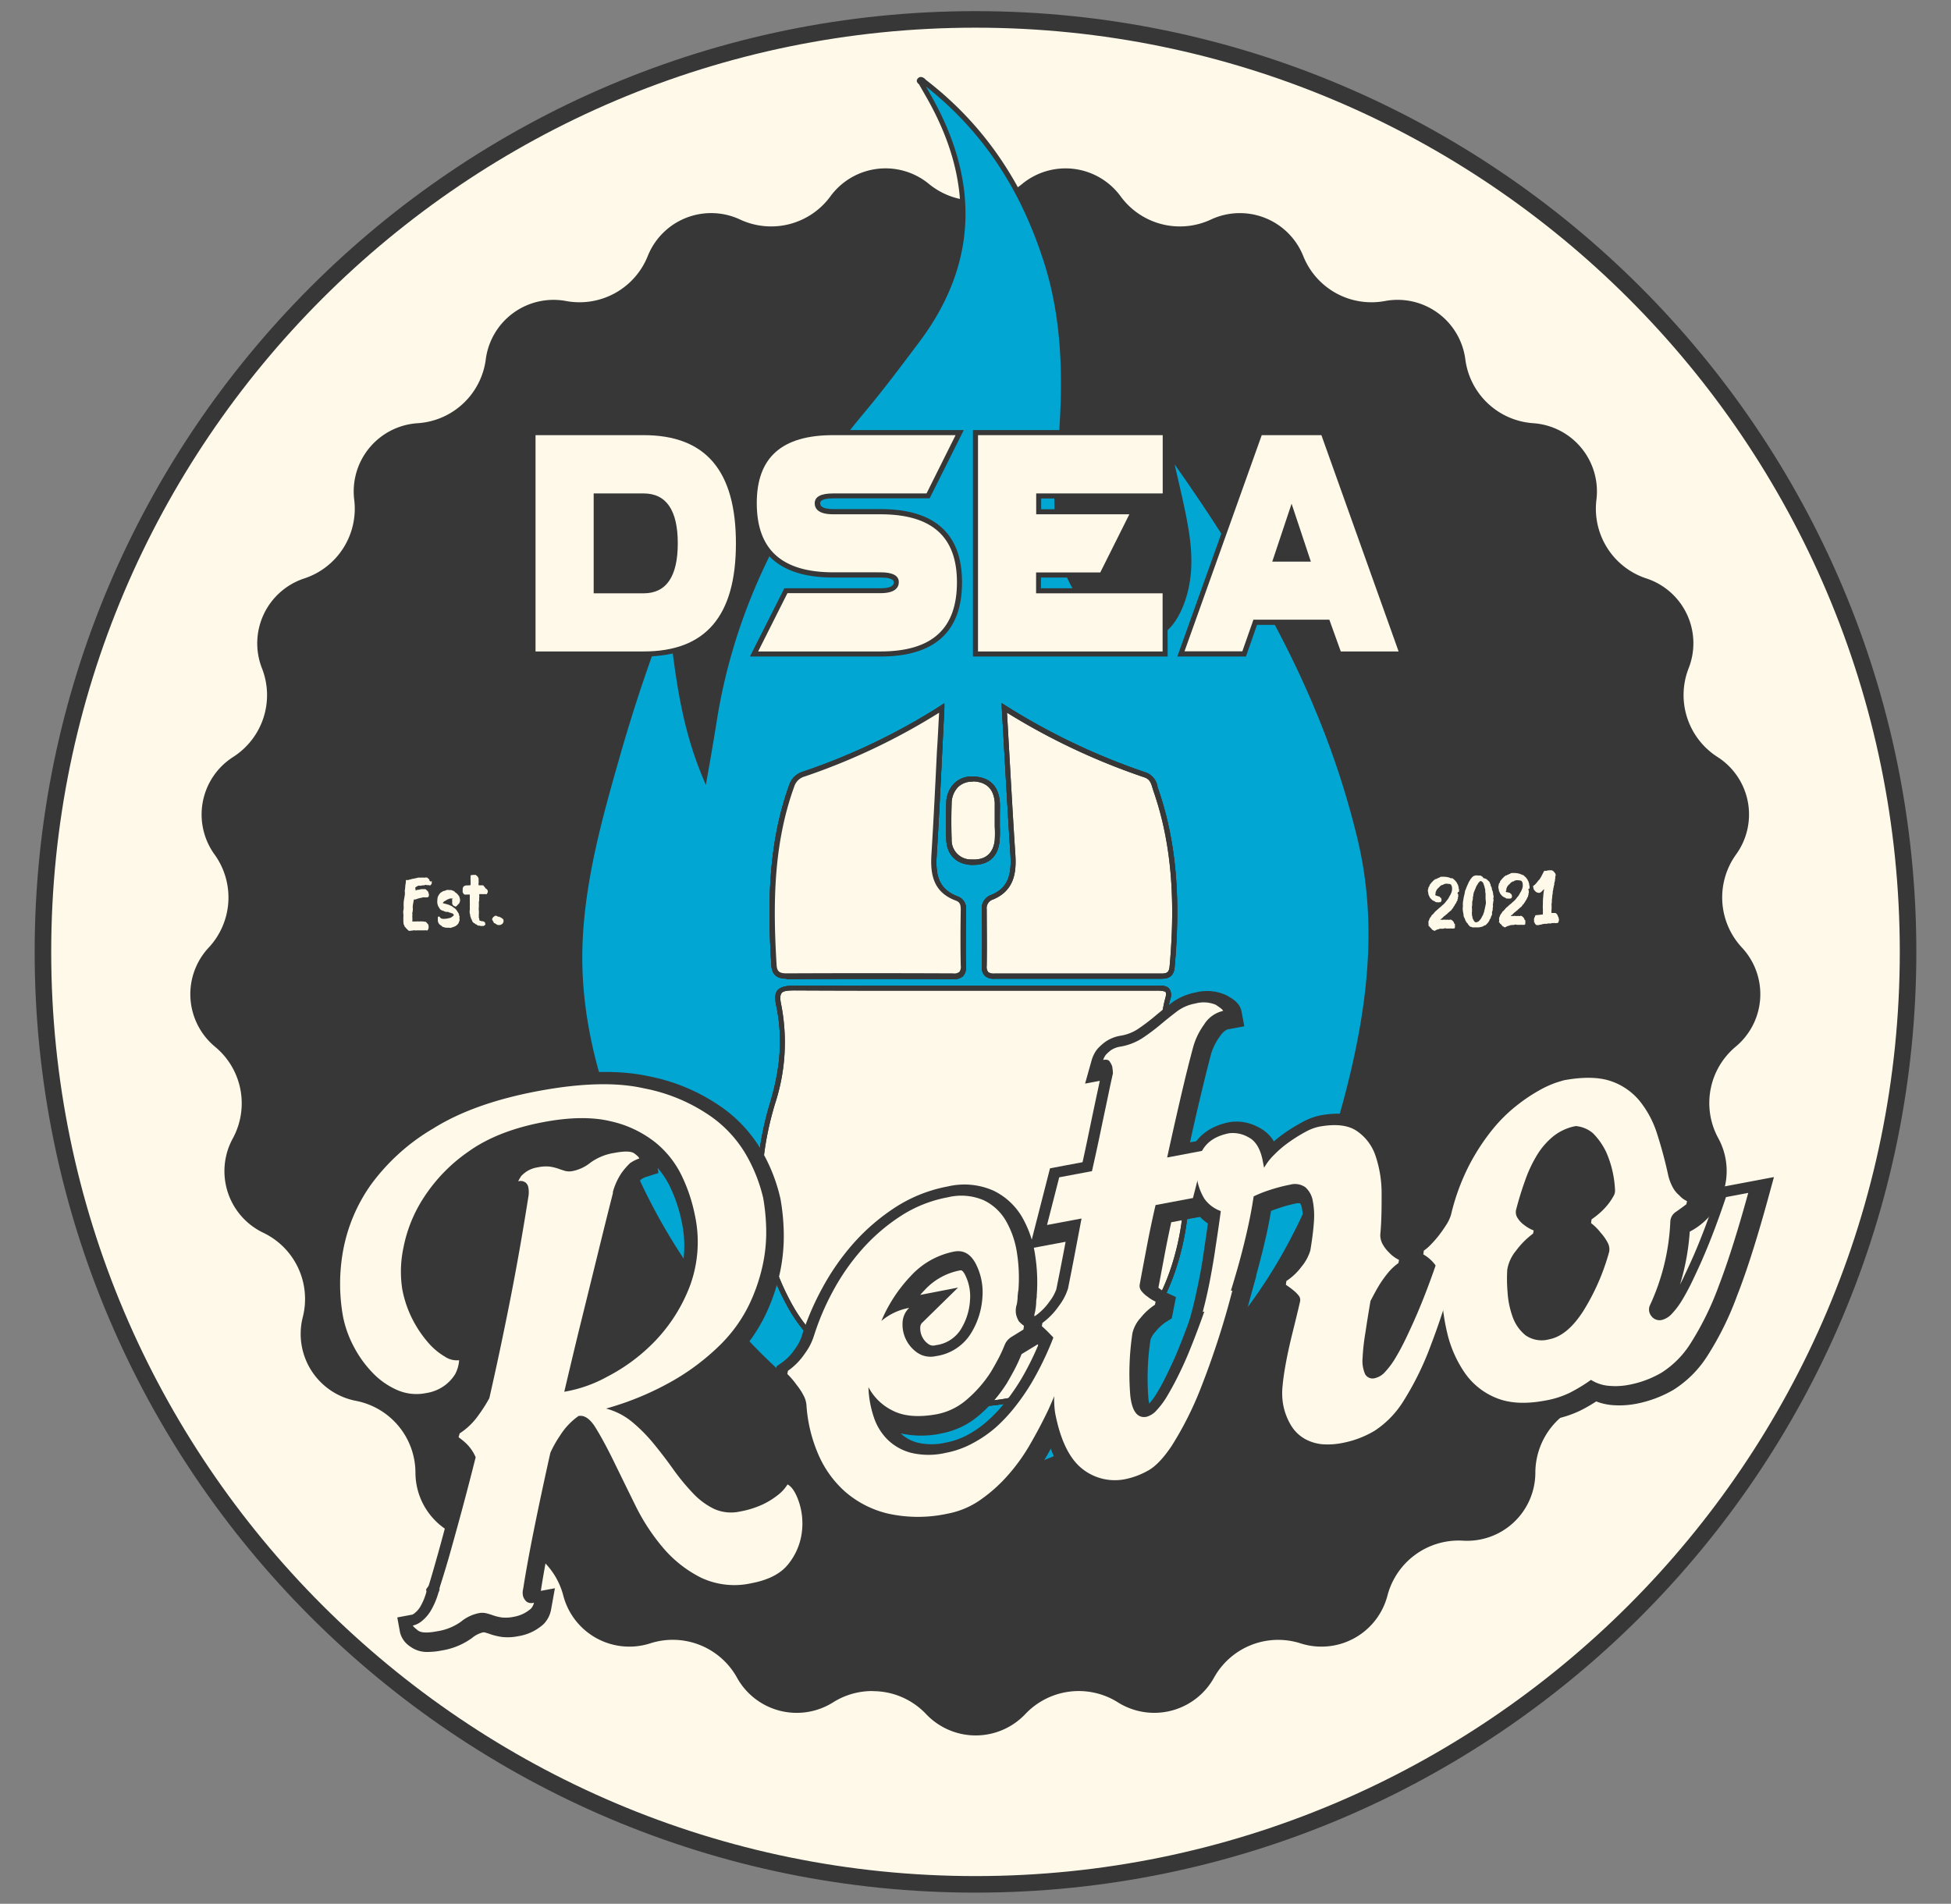 <svg xmlns="http://www.w3.org/2000/svg" viewBox="0 0 385.55 376.26"><rect x="0" y="0" width="385.55" height="376.26" fill="#808080" stroke="none"/><defs><style>.cls-1{fill:#fff9e9;}.cls-2{fill:#373737;}.cls-3{fill:#02a6d3;}</style></defs><title>LogoFinal</title><g id="Layer_2" data-name="Layer 2"><g id="_4" data-name="4"><circle class="cls-1" cx="192.77" cy="188.13" r="184.29"/><path class="cls-2" d="M201.67,36h0a14,14,0,0,1,20.19,2.55h0a14,14,0,0,0,17.23,4.42h0A14,14,0,0,1,258,50.43h0A14,14,0,0,0,273.6,59h0a14,14,0,0,1,16.47,12h0a14,14,0,0,0,13,12.17h0a14,14,0,0,1,13,15.69h0a14,14,0,0,0,9.53,15h0a14,14,0,0,1,8.67,18.41h0a14,14,0,0,0,5.5,16.92h0a14,14,0,0,1,3.81,20h0a14,14,0,0,0,1.12,17.76h0a14,14,0,0,1-1.28,20.31h0A14,14,0,0,0,340,224.71h0a14,14,0,0,1-6.29,19.36h0a14,14,0,0,0-7.58,16.1h0a14,14,0,0,1-10.9,17.18h0a14,14,0,0,0-11.34,13.71h0A14,14,0,0,1,289.08,305h0a14,14,0,0,0-14.39,10.46h0a14,14,0,0,1-17.84,9.8h0a14,14,0,0,0-16.54,6.55h0a14,14,0,0,1-19.71,5.06h0A14,14,0,0,0,203,339.09h0a14,14,0,0,1-20.35,0h0A14,14,0,0,0,165,336.86h0a14,14,0,0,1-19.72-5.06h0a14,14,0,0,0-16.53-6.55h0a14,14,0,0,1-17.84-9.8h0A14,14,0,0,0,96.47,305h0a14,14,0,0,1-14.84-13.93h0a14,14,0,0,0-11.34-13.71h0a14,14,0,0,1-10.9-17.18h0a14,14,0,0,0-7.58-16.1h0a14,14,0,0,1-6.29-19.36h0a14,14,0,0,0-3.33-17.47h0a14,14,0,0,1-1.28-20.31h0A14,14,0,0,0,42,169.17h0a14,14,0,0,1,3.81-20h0a14,14,0,0,0,5.5-16.92h0A14,14,0,0,1,60,113.85h0a14,14,0,0,0,9.53-15h0a14,14,0,0,1,13-15.69h0A14,14,0,0,0,95.48,71h0a14,14,0,0,1,16.46-12h0a14,14,0,0,0,15.59-8.57h0a14,14,0,0,1,18.93-7.49h0a14,14,0,0,0,17.23-4.42h0A14,14,0,0,1,183.88,36h0A14,14,0,0,0,201.67,36Z"/><path class="cls-1" d="M192.77,344h0a14.36,14.36,0,0,1-10.54-4.54,13.49,13.49,0,0,0-17-2.15A14.49,14.49,0,0,1,144.8,332a13.53,13.53,0,0,0-16-6.31,14.47,14.47,0,0,1-18.47-10.16A13.54,13.54,0,0,0,96.5,305.49a14.49,14.49,0,0,1-15.37-14.43A13.51,13.51,0,0,0,70.2,277.84,14.49,14.49,0,0,1,58.9,260a13.52,13.52,0,0,0-7.3-15.52,14.5,14.5,0,0,1-6.52-20.05,13.5,13.5,0,0,0-3.21-16.84,14.49,14.49,0,0,1-1.32-21,13.52,13.52,0,0,0,1.07-17.12,14.5,14.5,0,0,1,4-20.71,13.51,13.51,0,0,0,5.3-16.31,14.5,14.5,0,0,1,9-19.08A13.51,13.51,0,0,0,69,98.89,14.49,14.49,0,0,1,82.48,82.64,13.5,13.5,0,0,0,95,70.9,14.5,14.5,0,0,1,112,58.51a13.52,13.52,0,0,0,15-8.26,14.48,14.48,0,0,1,19.6-7.76,13.51,13.51,0,0,0,16.61-4.27,14.5,14.5,0,0,1,20.92-2.64,13.52,13.52,0,0,0,17.15,0,14.5,14.5,0,0,1,20.92,2.64,13.51,13.51,0,0,0,16.61,4.27,14.48,14.48,0,0,1,19.6,7.76,13.52,13.52,0,0,0,15,8.26A14.5,14.5,0,0,1,290.57,70.9a13.5,13.5,0,0,0,12.5,11.74,14.51,14.51,0,0,1,13.44,16.25,13.51,13.51,0,0,0,9.19,14.48,14.49,14.49,0,0,1,9,19.08A13.52,13.52,0,0,0,340,148.76a14.5,14.5,0,0,1,3.95,20.71A13.52,13.52,0,0,0,345,186.59a14.49,14.49,0,0,1-1.32,21,13.52,13.52,0,0,0-3.22,16.84A14.49,14.49,0,0,1,334,244.52a13.52,13.52,0,0,0-7.3,15.52,14.49,14.49,0,0,1-11.3,17.8,13.51,13.51,0,0,0-10.93,13.22,14.49,14.49,0,0,1-15.37,14.43,13.54,13.54,0,0,0-13.88,10.08,14.47,14.47,0,0,1-18.47,10.16A13.52,13.52,0,0,0,240.75,332a14.49,14.49,0,0,1-20.42,5.25,13.49,13.49,0,0,0-17,2.15A14.37,14.37,0,0,1,192.77,344Zm-20.36-9.77A14.47,14.47,0,0,1,183,338.75a13.5,13.5,0,0,0,19.63,0,14.52,14.52,0,0,1,18.28-2.31,13.5,13.5,0,0,0,19-4.88A14.5,14.5,0,0,1,257,324.78a13.48,13.48,0,0,0,17.19-9.46,14.55,14.55,0,0,1,14.91-10.83,13.49,13.49,0,0,0,14.31-13.43,14.51,14.51,0,0,1,11.74-14.2,13.5,13.5,0,0,0,10.52-16.57,14.51,14.51,0,0,1,7.84-16.67A13.5,13.5,0,0,0,339.59,225,14.5,14.5,0,0,1,343,206.86a13.49,13.49,0,0,0,1.23-19.59,14.53,14.53,0,0,1-1.16-18.39,13.48,13.48,0,0,0-3.67-19.28,14.52,14.52,0,0,1-5.7-17.52,13.48,13.48,0,0,0-8.35-17.76,14.5,14.5,0,0,1-9.87-15.55A13.51,13.51,0,0,0,303,83.64,14.53,14.53,0,0,1,289.57,71,13.5,13.5,0,0,0,273.7,59.49a14.51,14.51,0,0,1-16.15-8.87,13.49,13.49,0,0,0-18.25-7.23,14.5,14.5,0,0,1-17.84-4.58A13.49,13.49,0,0,0,202,36.35h0a14.52,14.52,0,0,1-18.43,0,13.49,13.49,0,0,0-19.47,2.46,14.51,14.51,0,0,1-17.84,4.58A13.49,13.49,0,0,0,128,50.62a14.52,14.52,0,0,1-16.15,8.87A13.5,13.5,0,0,0,96,71,14.51,14.51,0,0,1,82.54,83.64,13.51,13.51,0,0,0,70,98.77a14.51,14.51,0,0,1-9.87,15.55,13.5,13.5,0,0,0-8.36,17.76,14.5,14.5,0,0,1-5.69,17.52,13.49,13.49,0,0,0-3.68,19.28,14.51,14.51,0,0,1-1.15,18.39,13.49,13.49,0,0,0,1.23,19.59A14.5,14.5,0,0,1,46,225,13.49,13.49,0,0,0,52,243.62a14.51,14.51,0,0,1,7.84,16.67,13.47,13.47,0,0,0,10.52,16.57,14.51,14.51,0,0,1,11.74,14.2,13.49,13.49,0,0,0,14.31,13.43,14.53,14.53,0,0,1,14.9,10.83,13.49,13.49,0,0,0,17.2,9.46,14.51,14.51,0,0,1,17.13,6.78,13.49,13.49,0,0,0,19,4.88A14.46,14.46,0,0,1,172.41,334.21Z"/><path class="cls-3" d="M182.63,16.19c11.8,9.07,19.46,21,24.06,35,4.53,13.81,3.87,27.94,2.46,42.12a54.18,54.18,0,0,0,.86,16.21c1.25,6.17,4.78,10.7,9.87,14.12,6.11,4.12,11,2.54,13.62-4.39,2.08-5.4,1.64-10.92.6-16.42-.74-3.92-1.71-7.81-2.57-11.69.65-.51.88.07,1.08.36,16,22.62,29.4,46.45,36.05,73.65,4.26,17.41,2.06,34.49-2.38,51.43-5,19.24-13.21,37-27.22,51.37-11.49,11.82-25.68,19.48-41.48,24.15-6.16,1.82-12,.45-17.44-2.42q-38.32-20-55.68-59.66c-6.08-13.85-10.37-28.19-9.81-43.5.46-12.47,3.79-24.47,7.17-36.39a304.5,304.5,0,0,1,10.46-30.86c1.47,11.2,2.22,22.5,7.05,34.06.71-4.23,1.27-7.44,1.77-10.65,3.7-23.42,14.33-43.51,29.39-61.53,3.79-4.52,7.34-9.26,10.88-14,11.6-15.49,11.58-31.56,2.22-48l-1.41-2.46A5.23,5.23,0,0,0,182.63,16.19Zm9.74,179.1c-11.81,0-23.62.06-35.42,0-2.52,0-3.7.36-3.08,3.31A38.33,38.33,0,0,1,152.69,218c-4.12,13.67-3.63,27.35,3.44,40.11,7.36,13.26,25.26,21.45,41.73,18.94,15.8-2.4,28.27-9.78,33.83-25.78a51.64,51.64,0,0,0,2.12-25.15c-1.47-9.55-5.79-18.76-3-28.8.71-2.6-1.64-2-3-2C216,195.28,204.18,195.29,192.37,195.29Zm6.09-55.38c.6,10.27,1.1,19.66,1.71,29,.24,3.63-.25,6.79-4.1,8.39a2.27,2.27,0,0,0-1.56,2.42c.05,3.72.07,7.45,0,11.17,0,1.51.53,2,2.05,2q16.47-.06,32.93,0c1.52,0,2-.51,2.15-2,1.06-11.8.72-23.46-3.21-34.8-.41-1.18-.57-2.48-2.09-3A129.48,129.48,0,0,1,198.46,139.91Zm-12.34,0A126.34,126.34,0,0,1,158.84,153a3.55,3.55,0,0,0-2.36,2.33c-4.18,11.55-4.24,23.48-3.51,35.49.1,1.59.87,2.13,2.49,2.12q16.47-.09,32.92,0c1.55,0,2.05-.52,2-2-.08-3.72-.06-7.44,0-11.17a2,2,0,0,0-1.31-2.18c-4.08-1.5-4.72-4.65-4.48-8.47C185.19,159.62,185.6,150.13,186.12,139.92Zm11,22.29h0c0-1.18.07-2.37,0-3.54-.2-2.92-1.77-4.57-4.72-4.69s-4.76,1.78-4.86,4.86c-.08,2.36-.08,4.73,0,7.09.1,2.85,1.84,4.35,4.51,4.48,2.86.14,4.73-1.33,5-4.31A38.79,38.79,0,0,0,197.13,162.21Z"/><path class="cls-2" d="M191.94,293.43a25.85,25.85,0,0,1-12-3.29A120.73,120.73,0,0,1,124,230.23c-7.21-16.44-10.34-30.33-9.85-43.72.48-12.85,4-25.42,7.19-36.51a307.11,307.11,0,0,1,10.47-30.91l.71-1.76.25,1.89c.23,1.72.44,3.45.65,5.18,1.07,8.83,2.18,17.94,5.72,27.1l.37-2.22c.41-2.42.76-4.54,1.1-6.67,3.46-22,13.11-42.17,29.5-61.77,3.82-4.57,7.4-9.34,10.86-14,11-14.69,11.74-30.67,2.18-47.49l-1.6-2.8.29-.27a3.31,3.31,0,0,0,.39-.44l.31-.39.39.3c11.4,8.76,19.33,20.29,24.23,35.26,4.74,14.46,3.77,29.42,2.49,42.32a53.77,53.77,0,0,0,.85,16.06c1.16,5.7,4.31,10.22,9.66,13.81,2.88,1.94,5.46,2.58,7.62,1.89s4-2.73,5.25-6c2.15-5.57,1.5-11.29.58-16.15-.51-2.7-1.14-5.44-1.75-8.08-.28-1.2-.55-2.39-.82-3.59L231,91l.24-.2a1.15,1.15,0,0,1,.92-.3,1.29,1.29,0,0,1,.82.66l.06.11c19.14,27.13,30.28,49.9,36.12,73.81,3.73,15.23,3,31.17-2.38,51.68-5.67,21.63-14.61,38.51-27.34,51.59-10.84,11.14-24.87,19.3-41.7,24.28A20.31,20.31,0,0,1,191.94,293.43ZM132,121.26c-3.6,9.13-6.79,18.65-9.73,29-3.13,11-6.68,23.54-7.15,36.26-.49,13.24,2.62,27,9.77,43.29a119.69,119.69,0,0,0,55.45,59.42c6.1,3.19,11.69,4,17.07,2.38,16.66-4.93,30.55-13,41.26-24,12.61-13,21.47-29.68,27.09-51.14,5.33-20.34,6.07-36.13,2.38-51.19-5.81-23.79-16.9-46.45-36-73.48l0,0c.21,1,.43,1.91.65,2.86.61,2.66,1.25,5.4,1.76,8.13.95,5,1.61,10.88-.62,16.68-1.4,3.63-3.38,5.87-5.88,6.66s-5.34.1-8.49-2c-5.57-3.75-8.87-8.47-10.08-14.45a54.69,54.69,0,0,1-.86-16.35c1.27-12.79,2.23-27.64-2.45-41.91C201.47,36.89,193.87,25.68,183,17.11l1,1.79c9.77,17.19,9,33.54-2.25,48.58-3.47,4.62-7.05,9.41-10.89,14C154.61,100.94,145,121,141.6,142.77c-.34,2.13-.7,4.25-1.11,6.68l-1,5.68-.67-1.6c-4.12-9.85-5.3-19.59-6.44-29C132.3,123.43,132.16,122.35,132,121.26ZM191.87,278c-14.78,0-29.6-7.81-36.17-19.65-6.75-12.16-7.92-25.79-3.49-40.5,2.1-7,2.47-13.06,1.17-19.18-.3-1.46-.21-2.4.31-3s1.71-.88,3.26-.89c8.7.07,17.55.06,26.1.05h17.3q13.72,0,27.44,0l.65,0c1-.06,2.05-.12,2.64.61a2.2,2.2,0,0,1,.19,2c-1.94,7-.3,13.83,1.29,20.4.65,2.67,1.32,5.44,1.75,8.2a52.27,52.27,0,0,1-2.15,25.39c-5.16,14.85-16.36,23.39-34.22,26.11A41.13,41.13,0,0,1,191.87,278Zm-35.1-82.25c-1.14,0-2,.1-2.31.52s-.33,1.08-.1,2.19a38.88,38.88,0,0,1-1.2,19.68c-4.35,14.44-3.2,27.81,3.41,39.73,7.28,13.12,25,21.15,41.22,18.69,17.46-2.66,28.4-11,33.43-25.45a51.28,51.28,0,0,0,2.1-24.91c-.42-2.72-1.09-5.46-1.73-8.12-1.62-6.69-3.29-13.61-1.28-20.9.15-.55.15-1,0-1.15s-1.12-.28-1.8-.24l-.71,0q-13.72,0-27.44,0h-17.3c-8.56,0-17.4,0-26.11-.05Zm-1.34-2.3c-1.93,0-2.84-.8-3-2.59-.71-11.51-.77-23.8,3.53-35.69a4,4,0,0,1,2.66-2.63,124.54,124.54,0,0,0,27.18-13l.82-.53,0,1c-.15,3-.29,5.84-.43,8.69-.34,7.07-.67,13.75-1.09,20.49-.23,3.78.38,6.58,4.15,8a2.47,2.47,0,0,1,1.64,2.66c0,3.08-.08,7.12,0,11.15a2.49,2.49,0,0,1-.56,1.93,2.6,2.6,0,0,1-2,.6c-11.8-.05-22.56-.05-32.91,0Zm30.15-52.58A126.47,126.47,0,0,1,159,153.48a3,3,0,0,0-2.05,2c-4.24,11.71-4.18,23.87-3.48,35.28.08,1.25.6,1.66,2,1.65,10.35-.06,21.12-.06,32.92,0,.65,0,1.05-.09,1.25-.3a1.69,1.69,0,0,0,.27-1.21c-.09-4-.05-8.1,0-11.18,0-1-.26-1.44-1-1.71-4.61-1.7-5-5.49-4.8-9,.42-6.73.75-13.41,1.09-20.48C185.32,146.05,185.44,143.48,185.58,140.87Zm43.94,52.58h0c-10.55,0-21.32,0-32.92,0a2.57,2.57,0,0,1-2-.6,2.52,2.52,0,0,1-.57-1.92c.08-4,.05-7.88,0-11.16a2.74,2.74,0,0,1,1.87-2.88c3.48-1.45,4-4.2,3.79-7.9-.43-6.65-.81-13.28-1.21-20.29-.16-2.86-.33-5.76-.5-8.75l-.06-1,.83.52a129.66,129.66,0,0,0,27.77,13.22,3.54,3.54,0,0,1,2.22,2.77c.05.18.11.36.17.53,3.45,10,4.48,21.08,3.24,35C232,192.77,231.24,193.45,229.52,193.45Zm-16.66-1c5.66,0,11.17,0,16.63,0,1.27,0,1.54-.28,1.65-1.52,1.23-13.78.21-24.78-3.2-34.59l-.18-.57c-.3-1-.54-1.76-1.59-2.12A131,131,0,0,1,199,140.85q.22,4,.44,7.78c.4,7,.77,13.64,1.21,20.29.22,3.39-.13,7.11-4.41,8.88a1.79,1.79,0,0,0-1.25,1.95c0,3.28.07,7.18,0,11.19a1.67,1.67,0,0,0,.28,1.19,1.75,1.75,0,0,0,1.25.31h0Zm-20.41-21.49H192c-3.06-.15-4.88-2-5-5-.08-2.43-.08-4.83,0-7.12a5.65,5.65,0,0,1,1.66-4.08,5,5,0,0,1,3.72-1.26c3.18.12,5,1.9,5.2,5.14.05.83,0,1.67,0,2.48,0,.37,0,.73,0,1.1l0,.5c0,.23,0,.47,0,.71a21,21,0,0,1-.05,2.74C197.29,169.2,195.42,170.92,192.45,170.92Zm-.27-16.44a4,4,0,0,0-2.78,1,4.7,4.7,0,0,0-1.34,3.38c-.08,2.27-.08,4.65,0,7a3.82,3.82,0,0,0,4,4c2.68.15,4.24-1.2,4.52-3.86a20.61,20.61,0,0,0,0-2.61c0-.41,0-.82,0-1.23l0-.5c0-.21,0-.41,0-.62,0-.78,0-1.6,0-2.39-.18-2.7-1.61-4.11-4.24-4.22Z"/><path class="cls-3" d="M182.21,16.61c-.2-.3-.93-.4-.56-.86s.79-.11,1,.4A4.36,4.36,0,0,1,182.21,16.61Z"/><path class="cls-2" d="M182.14,17.19l-.25-.38a1,1,0,0,0-.2-.14.92.92,0,0,1-.51-.59.7.7,0,0,1,.19-.57.77.77,0,0,1,.76-.28A1.16,1.16,0,0,1,183,16l.07.19-.13.16a5.47,5.47,0,0,1-.45.51ZM182,16l.1.06.08.06A.35.35,0,0,0,182,16Z"/><path class="cls-1" d="M192.37,195.29c11.81,0,23.61,0,35.42,0,1.36,0,3.71-.6,3,2-2.77,10,1.55,19.25,3,28.8a51.64,51.64,0,0,1-2.12,25.15c-5.56,16-18,23.38-33.83,25.78-16.47,2.51-34.37-5.68-41.73-18.94-7.07-12.76-7.56-26.44-3.44-40.11a38.33,38.33,0,0,0,1.18-19.44c-.62-2.95.56-3.33,3.08-3.31C168.75,195.35,180.56,195.29,192.37,195.29Z"/><path class="cls-2" d="M191.87,278c-14.78,0-29.6-7.81-36.17-19.65-6.75-12.16-7.92-25.79-3.49-40.5,2.1-7,2.47-13.06,1.17-19.18-.3-1.46-.21-2.4.31-3s1.71-.88,3.26-.89c8.7.07,17.54.06,26.1.05h17.3q13.72,0,27.44,0l.65,0c1-.06,2.05-.12,2.64.61a2.2,2.2,0,0,1,.19,2c-1.94,7-.3,13.83,1.29,20.4.65,2.67,1.32,5.44,1.75,8.2a52.27,52.27,0,0,1-2.15,25.39c-5.16,14.85-16.36,23.39-34.22,26.11A41.13,41.13,0,0,1,191.87,278Zm-35.1-82.25c-1.14,0-2,.1-2.31.52s-.33,1.08-.1,2.19a38.88,38.88,0,0,1-1.2,19.68c-4.35,14.44-3.2,27.81,3.41,39.73,7.28,13.12,25,21.15,41.22,18.69,17.46-2.66,28.4-11,33.43-25.45a51.28,51.28,0,0,0,2.1-24.91c-.42-2.72-1.09-5.46-1.73-8.12-1.62-6.69-3.29-13.61-1.28-20.9.15-.55.15-1,0-1.15s-1.12-.28-1.8-.24l-.71,0q-13.72,0-27.44,0h-17.3c-8.56,0-17.4,0-26.11-.05Z"/><path class="cls-2" d="M191.87,278c-14.78,0-29.6-7.81-36.17-19.65-6.75-12.16-7.92-25.79-3.49-40.5,2.1-7,2.47-13.06,1.17-19.18-.3-1.46-.21-2.4.31-3s1.71-.88,3.26-.89c8.7.07,17.54.06,26.1.05h17.3q13.72,0,27.44,0l.65,0c1-.06,2.05-.12,2.64.61a2.2,2.2,0,0,1,.19,2c-1.94,7-.3,13.83,1.29,20.4.65,2.67,1.32,5.44,1.75,8.2a52.27,52.27,0,0,1-2.15,25.39c-5.16,14.85-16.36,23.39-34.22,26.11A41.13,41.13,0,0,1,191.87,278Zm-35.1-82.25c-1.14,0-2,.1-2.31.52s-.33,1.08-.1,2.19a38.88,38.88,0,0,1-1.2,19.68c-4.35,14.44-3.2,27.81,3.41,39.73,7.28,13.12,25,21.15,41.22,18.69,17.46-2.66,28.4-11,33.43-25.45a51.28,51.28,0,0,0,2.1-24.91c-.42-2.72-1.09-5.46-1.73-8.12-1.62-6.69-3.29-13.61-1.28-20.9.15-.55.15-1,0-1.15s-1.12-.28-1.8-.24l-.71,0q-13.72,0-27.44,0h-17.3c-8.56,0-17.4,0-26.11-.05Z"/><path class="cls-1" d="M198.46,139.91a129.91,129.91,0,0,0,27.87,13.26c1.52.52,1.68,1.82,2.09,3,3.93,11.34,4.27,23,3.21,34.78-.13,1.46-.63,2-2.15,2q-16.46-.07-32.93,0c-1.52,0-2.08-.49-2.05-2,.08-3.72.06-7.44,0-11.16a2.27,2.27,0,0,1,1.56-2.42c3.85-1.59,4.34-4.76,4.1-8.38C199.56,159.56,199.06,150.18,198.46,139.91Z"/><path class="cls-2" d="M229.51,193.41h0c-10.55,0-21.32,0-32.92,0a2.65,2.65,0,0,1-2-.6,2.49,2.49,0,0,1-.57-1.92c.08-4,.05-7.87,0-11.15a2.76,2.76,0,0,1,1.87-2.88c3.48-1.44,4-4.2,3.79-7.89-.43-6.65-.81-13.27-1.21-20.28q-.24-4.27-.5-8.74l-.06-1,.83.52A130.12,130.12,0,0,0,226.5,152.7a3.54,3.54,0,0,1,2.22,2.77c.05.18.11.35.17.53,3.45,9.94,4.48,21.06,3.24,35C232,192.73,231.24,193.41,229.51,193.41Zm-16.65-1c5.66,0,11.17,0,16.63,0,1.19,0,1.54-.28,1.65-1.51,1.23-13.78.21-24.77-3.2-34.57l-.18-.57c-.3-1-.54-1.76-1.59-2.12A131,131,0,0,1,199,140.85c.15,2.65.3,5.23.44,7.77.4,7,.77,13.63,1.21,20.28.22,3.39-.13,7.1-4.41,8.87a1.79,1.79,0,0,0-1.25,1.95c0,3.28.07,7.18,0,11.18a1.72,1.72,0,0,0,.28,1.2,1.78,1.78,0,0,0,1.27.3Z"/><path class="cls-2" d="M229.51,193.41h0c-10.55,0-21.32,0-32.92,0a2.65,2.65,0,0,1-2-.6,2.49,2.49,0,0,1-.57-1.92c.08-4,.05-7.87,0-11.15a2.76,2.76,0,0,1,1.87-2.88c3.48-1.44,4-4.2,3.79-7.89-.43-6.65-.81-13.27-1.21-20.28q-.24-4.27-.5-8.74l-.06-1,.83.52A130.12,130.12,0,0,0,226.5,152.7a3.54,3.54,0,0,1,2.22,2.77c.05.18.11.35.17.53,3.45,9.94,4.48,21.06,3.24,35C232,192.73,231.24,193.41,229.51,193.41Zm-16.65-1c5.66,0,11.17,0,16.63,0,1.19,0,1.54-.28,1.65-1.51,1.23-13.78.21-24.77-3.2-34.57l-.18-.57c-.3-1-.54-1.76-1.59-2.12A131,131,0,0,1,199,140.85c.15,2.65.3,5.23.44,7.77.4,7,.77,13.63,1.21,20.28.22,3.39-.13,7.1-4.41,8.87a1.79,1.79,0,0,0-1.25,1.95c0,3.28.07,7.18,0,11.18a1.72,1.72,0,0,0,.28,1.2,1.78,1.78,0,0,0,1.27.3Z"/><path class="cls-1" d="M186.12,139.92c-.52,10.2-.93,19.69-1.52,29.16-.24,3.81.4,7,4.48,8.46a2,2,0,0,1,1.31,2.18c0,3.72-.07,7.44,0,11.16,0,1.5-.47,2-2,2q-16.45-.08-32.92,0c-1.62,0-2.39-.53-2.49-2.11-.73-12-.67-23.92,3.51-35.46a3.55,3.55,0,0,1,2.36-2.33A125.83,125.83,0,0,0,186.12,139.92Z"/><path class="cls-2" d="M155.43,193.4c-1.93,0-2.84-.79-3-2.58-.71-11.5-.77-23.78,3.53-35.66a4.06,4.06,0,0,1,2.66-2.64,124.51,124.51,0,0,0,27.18-13l.82-.53,0,1c-.15,3-.29,5.83-.43,8.68-.34,7.07-.67,13.74-1.09,20.48-.23,3.78.38,6.58,4.15,8a2.48,2.48,0,0,1,1.64,2.66c0,3.07-.08,7.11,0,11.14a2.49,2.49,0,0,1-.56,1.93,2.56,2.56,0,0,1-2,.6c-11.8-.05-22.56-.05-32.91,0Zm30.15-52.54A126.47,126.47,0,0,1,159,153.47a3,3,0,0,0-2.05,2c-4.24,11.71-4.17,23.86-3.48,35.26.08,1.24.55,1.64,1.95,1.64h0c10.35-.05,21.12-.05,32.92,0a1.64,1.64,0,0,0,1.25-.3,1.71,1.71,0,0,0,.27-1.21c-.09-4-.05-8.09,0-11.17,0-1-.26-1.44-1-1.71-4.61-1.7-5-5.48-4.8-9,.42-6.73.75-13.4,1.09-20.47C185.32,146.05,185.44,143.48,185.58,140.86Z"/><path class="cls-1" d="M186.12,139.92c-.52,10.2-.93,19.69-1.52,29.16-.24,3.81.4,7,4.48,8.46a2,2,0,0,1,1.31,2.18c0,3.72-.07,7.44,0,11.16,0,1.5-.47,2-2,2q-16.45-.08-32.92,0c-1.62,0-2.39-.53-2.49-2.11-.73-12-.67-23.92,3.51-35.46a3.55,3.55,0,0,1,2.36-2.33A125.83,125.83,0,0,0,186.12,139.92Z"/><path class="cls-2" d="M155.43,193.4c-1.93,0-2.84-.79-3-2.58-.71-11.5-.77-23.78,3.53-35.66a4.06,4.06,0,0,1,2.66-2.64,124.51,124.51,0,0,0,27.18-13l.82-.53,0,1c-.15,3-.29,5.83-.43,8.68-.34,7.07-.67,13.74-1.09,20.48-.23,3.78.38,6.58,4.15,8a2.48,2.48,0,0,1,1.64,2.66c0,3.07-.08,7.11,0,11.14a2.49,2.49,0,0,1-.56,1.93,2.56,2.56,0,0,1-2,.6c-11.8-.05-22.56-.05-32.91,0Zm30.15-52.54A126.47,126.47,0,0,1,159,153.47a3,3,0,0,0-2.05,2c-4.24,11.71-4.17,23.86-3.48,35.26.08,1.24.55,1.64,1.95,1.64h0c10.35-.05,21.12-.05,32.92,0a1.64,1.64,0,0,0,1.25-.3,1.71,1.71,0,0,0,.27-1.21c-.09-4-.05-8.09,0-11.17,0-1-.26-1.44-1-1.71-4.61-1.7-5-5.48-4.8-9,.42-6.73.75-13.4,1.09-20.47C185.32,146.05,185.44,143.48,185.58,140.86Z"/><path class="cls-1" d="M197.13,162.21a38.79,38.79,0,0,1,0,3.89c-.31,3-2.18,4.45-5,4.31-2.67-.13-4.41-1.63-4.51-4.48-.08-2.36-.08-4.73,0-7.09.1-3.08,2-5,4.86-4.86s4.52,1.77,4.72,4.69c.08,1.17,0,2.36,0,3.54Z"/><path class="cls-2" d="M192.45,170.92H192c-3.06-.15-4.88-2-5-5-.08-2.43-.08-4.83,0-7.12a5.65,5.65,0,0,1,1.66-4.08,5,5,0,0,1,3.72-1.26c3.18.12,5,1.9,5.2,5.14.05.83,0,1.67,0,2.48,0,.37,0,.73,0,1.1l0,.5c0,.23,0,.47,0,.71a21,21,0,0,1-.05,2.74C197.29,169.2,195.42,170.92,192.45,170.92Zm-.27-16.44a4,4,0,0,0-2.78,1,4.7,4.7,0,0,0-1.34,3.38c-.08,2.27-.08,4.65,0,7a3.82,3.82,0,0,0,4,4c2.68.15,4.24-1.2,4.52-3.86a20.61,20.61,0,0,0,0-2.61c0-.41,0-.82,0-1.23l0-.5c0-.21,0-.41,0-.62,0-.78,0-1.6,0-2.39-.18-2.7-1.61-4.11-4.24-4.22Z"/><path class="cls-2" d="M192.45,170.92H192c-3.06-.15-4.88-2-5-5-.08-2.43-.08-4.83,0-7.12a5.65,5.65,0,0,1,1.66-4.08,5,5,0,0,1,3.72-1.26c3.18.12,5,1.9,5.2,5.14.05.83,0,1.67,0,2.48,0,.37,0,.73,0,1.1l0,.5c0,.23,0,.47,0,.71a21,21,0,0,1-.05,2.74C197.29,169.2,195.42,170.92,192.45,170.92Zm-.27-16.44a4,4,0,0,0-2.78,1,4.7,4.7,0,0,0-1.34,3.38c-.08,2.27-.08,4.65,0,7a3.82,3.82,0,0,0,4,4c2.68.15,4.24-1.2,4.52-3.86a20.61,20.61,0,0,0,0-2.61c0-.41,0-.82,0-1.23l0-.5c0-.21,0-.41,0-.62,0-.78,0-1.6,0-2.39-.18-2.7-1.61-4.11-4.24-4.22Z"/><path class="cls-2" d="M192.77,374.05c-102.52,0-185.92-83.4-185.92-185.92S90.25,2.2,192.77,2.2,378.7,85.61,378.7,188.13,295.29,374.05,192.77,374.05Zm0-368.58C92.06,5.47,10.12,87.41,10.12,188.13S92.06,370.78,192.77,370.78s182.66-81.93,182.66-182.65S293.49,5.47,192.77,5.47Z"/><path class="cls-1" d="M288.17,176.74a.22.22,0,0,1,0,.16.2.2,0,0,0,0,.17.15.15,0,0,1,0,.13.78.78,0,0,0-.05.14.23.23,0,0,0,0,.2c0,.07,0,.11-.08.14a.32.32,0,0,0,0,.2.17.17,0,0,1-.11.16,1.08,1.08,0,0,0-.08.19.4.4,0,0,1-.1.18.36.36,0,0,1-.11.21.77.77,0,0,0-.14.21,1.17,1.17,0,0,1-.15.27c-.06.09-.13.17-.19.25a.11.11,0,0,1,0,.11l-.1.07a.39.39,0,0,0-.1.08s0,.06,0,.11a.21.21,0,0,0-.14.12.33.33,0,0,1-.12.14.84.84,0,0,0-.23.18,1.11,1.11,0,0,1-.23.19,1.66,1.66,0,0,0-.19.18.81.81,0,0,1-.19.18l-.14.09a.33.33,0,0,0-.12.14,1.41,1.41,0,0,0-.43.34,1.46,1.46,0,0,1-.41.34s-.07.07-.11.15.09,0,.15,0a.21.21,0,0,1,.15,0,.8.8,0,0,0,.31,0,.39.39,0,0,1,.3,0l.14,0h.15a.23.23,0,0,0,.16,0,.14.14,0,0,1,.17,0,.41.41,0,0,0,.29,0,.56.56,0,0,1,.31,0,2.3,2.3,0,0,1,.42.35.68.68,0,0,1,.13.27.38.38,0,0,0,.19.24,1.77,1.77,0,0,1,0,.24,2.09,2.09,0,0,1,0,.25h0a.08.08,0,0,1,0,.05h0a.15.15,0,0,0,0,.14.09.09,0,0,1-.06.11.31.31,0,0,1-.18.09h-.2l-.22,0a.5.5,0,0,0-.21,0,.73.73,0,0,0-.25,0l-.27,0a1.13,1.13,0,0,1-.26,0,.51.51,0,0,1-.26-.07l-.38.1a1.59,1.59,0,0,1-.38,0,.86.86,0,0,1-.27,0,.24.24,0,0,0-.22.12.31.31,0,0,0-.19,0,.52.52,0,0,1-.16.06,1,1,0,0,0-.23.1l-.22.13a.14.14,0,0,1-.15,0,.37.37,0,0,0-.12-.07.28.28,0,0,0-.13-.07.14.14,0,0,1-.12-.06.79.79,0,0,1-.12-.15.27.27,0,0,0-.14-.12.29.29,0,0,0-.15-.19.23.23,0,0,1-.15-.17.29.29,0,0,0-.13-.14c-.07,0-.08-.08-.05-.17a1.12,1.12,0,0,0,0-.27.57.57,0,0,1,0-.26.28.28,0,0,1,0-.22,1,1,0,0,0,.1-.21,1.8,1.8,0,0,0,.08-.21.78.78,0,0,1,.09-.21,1.56,1.56,0,0,1,.16-.2.59.59,0,0,0,.12-.2s.05-.1.08-.14a.23.23,0,0,1,.12-.1,2.69,2.69,0,0,0,.4-.43,1.94,1.94,0,0,1,.41-.4.67.67,0,0,1,.15-.14.57.57,0,0,0,.16-.15l.41-.35a3.42,3.42,0,0,0,.4-.36,3.72,3.72,0,0,0,.51-.46,5.56,5.56,0,0,0,.42-.54,1.85,1.85,0,0,0,.37-.51c.1-.19.2-.37.31-.55a2.53,2.53,0,0,0,.12-.23.94.94,0,0,0,.07-.22.33.33,0,0,0,.1-.23.72.72,0,0,1,.07-.25l0-.55a1.19,1.19,0,0,0-.17-.51.2.2,0,0,0-.14-.14l-.2-.07-.56-.05a1.12,1.12,0,0,0-.54.11.17.17,0,0,0-.12.06.27.27,0,0,1-.1.08.29.29,0,0,0-.19,0l-.13.11a.33.33,0,0,0-.21.13,1.57,1.57,0,0,1-.18.19.22.22,0,0,1-.12.11.3.3,0,0,0-.12.13,2.09,2.09,0,0,0-.2.22.69.69,0,0,0-.14.27l-.11.23a.33.33,0,0,0,0,.26s0,0,.08,0,.05,0,.05,0-.11-.05-.14,0a.23.23,0,0,0-.06.12.13.13,0,0,1,0,.12s0,.08,0,.14a.6.6,0,0,0,.22.09l.23.06a.36.36,0,0,0,.12.08l.15,0,.13.07a.19.19,0,0,1,.09.12c0,.05.05.07.11.08a.1.1,0,0,1,.09.11.71.71,0,0,1,.07.44.43.43,0,0,1-.27.34.54.54,0,0,0-.22,0,.32.32,0,0,1-.23,0,.93.93,0,0,0-.24,0,.45.45,0,0,1-.23-.07.58.58,0,0,0-.15-.11.46.46,0,0,0-.16-.07,1.3,1.3,0,0,1-.44-.29l-.36-.39a.58.58,0,0,1-.06-.17.25.25,0,0,0-.1-.15.88.88,0,0,1-.05-.15l-.06-.15a4.8,4.8,0,0,0-.09-.5,1.4,1.4,0,0,1,0-.5.31.31,0,0,0,.06-.23.19.19,0,0,1,.08-.19.34.34,0,0,1,.07-.16l.12-.14a.15.15,0,0,1,0-.17l.11-.15a2.25,2.25,0,0,0,.21-.24,1.21,1.21,0,0,1,.21-.24,2.08,2.08,0,0,0,.21-.21.69.69,0,0,1,.24-.18.65.65,0,0,0,.11-.12s0,0-.16,0v0l.17,0h.18a.37.37,0,0,1,.18-.11l.21-.09a.38.38,0,0,1,.17-.08.21.21,0,0,0,.16-.08.34.34,0,0,1,.21-.09,4,4,0,0,1,.85,0,3.38,3.38,0,0,1,.84.16l.23.1a.37.37,0,0,0,.25,0s0,0,0,0l0,0,.11.07a.22.22,0,0,0,.12,0,2.38,2.38,0,0,0,.36.35,1.91,1.91,0,0,1,.31.38.47.47,0,0,1,.09.12l.08.13a.24.24,0,0,1,0,.08.12.12,0,0,0,.07.07.55.55,0,0,1,.1.27.79.79,0,0,0,.1.27.09.09,0,0,1,0,.11.09.09,0,0,0,0,.11,1.87,1.87,0,0,0,.07.22.6.6,0,0,1,0,.23.43.43,0,0,1,0,.2.11.11,0,0,0,.09.14v0A.22.22,0,0,0,288.17,176.74Z"/><path class="cls-1" d="M295.07,176.55a1.07,1.07,0,0,0,.06.44.78.78,0,0,1,0,.43.53.53,0,0,0,0,.33.56.56,0,0,1,0,.34.78.78,0,0,0-.05.14.12.12,0,0,0,0,.13.06.06,0,0,1,0,.08l0,.07a.18.18,0,0,0-.05.07.11.11,0,0,0,0,.1.66.66,0,0,0,0,.28.69.69,0,0,1,0,.28,2,2,0,0,0-.05.49,1,1,0,0,1-.12.47,1.26,1.26,0,0,0,0,.39.52.52,0,0,1-.1.36,1.32,1.32,0,0,0-.15.39.63.63,0,0,1-.22.36.91.91,0,0,1-.15.37l-.23.34v0s-.05,0-.06.09a.43.43,0,0,0-.17.13l-.13.15a.28.28,0,0,1-.13.09l-.14,0a1.15,1.15,0,0,1-.35.22,1.48,1.48,0,0,1-.41.12l-.37.07a2.34,2.34,0,0,1-.38,0l-.31,0-.3,0-.15,0-.15,0-.19-.1a.39.39,0,0,0-.2,0l-.16-.16-.16-.18a.55.55,0,0,1-.17-.23.63.63,0,0,0-.18-.22.72.72,0,0,1-.18-.25,2.2,2.2,0,0,0-.15-.26,1.56,1.56,0,0,0-.15-.41l-.18-.38c0-.33-.09-.66-.14-1a3.16,3.16,0,0,1,0-1,3.29,3.29,0,0,1,0-.7c0-.23.07-.46.1-.69a6.11,6.11,0,0,1,.17-.83,7.85,7.85,0,0,0,.15-.82.26.26,0,0,0,.08-.13.24.24,0,0,1,.06-.15,5,5,0,0,1,.22-.58c.08-.19.16-.38.26-.57a2.54,2.54,0,0,1,.37-.68.55.55,0,0,1,.12-.21,1.46,1.46,0,0,1,.16-.19,1,1,0,0,1,.42-.38,0,0,0,0,0,0,0l0-.06h-.08l.06,0,.07,0h.05a.36.36,0,0,0,.2-.07,1.58,1.58,0,0,1,.53,0,3.29,3.29,0,0,0,.54,0c.05,0,.05,0,0,0s-.06,0,0,0a1.74,1.74,0,0,0,.36.22.79.79,0,0,1,.12.15l.11.16a.88.88,0,0,1,.43.13.41.41,0,0,1,.21.1l.16.16a2.09,2.09,0,0,1,.22.2c.07.06.13.14.2.21l0,.11a.54.54,0,0,0,.05.11.51.51,0,0,1,.13.31.75.75,0,0,0,.1.32.88.88,0,0,1,.14.38c0,.14.05.27.08.4a.38.38,0,0,1,.11.28A1.06,1.06,0,0,0,295.07,176.55Zm-1.5.93c0-.19,0-.39,0-.59a1.47,1.47,0,0,0-.06-.59c0-.06,0-.13,0-.23a2.32,2.32,0,0,1,0-.24h-.08s0,0,0,0,.1,0,.06-.1a.77.77,0,0,1-.06-.15,2.82,2.82,0,0,0-.15-.57c-.06-.19-.13-.37-.2-.56a.59.59,0,0,0-.17-.15.44.44,0,0,1-.16-.17.28.28,0,0,1-.21,0,.55.55,0,0,0-.21.19.89.89,0,0,1-.2.19.69.69,0,0,1-.16.29.9.9,0,0,0-.16.29.41.41,0,0,1-.08.14.23.23,0,0,0-.08.16.3.3,0,0,1-.05.16c-.06.14-.13.28-.18.43a2.8,2.8,0,0,1-.19.43.81.81,0,0,1-.06.31.5.5,0,0,0,0,.3.89.89,0,0,0-.11.31,3.06,3.06,0,0,1,0,.32c0,.12-.05.23-.07.34a2,2,0,0,0-.06.34.29.29,0,0,0,0,.16.24.24,0,0,1,0,.17.52.52,0,0,0,0,.21.54.54,0,0,1-.05.21,3.38,3.38,0,0,0,0,.45,1.75,1.75,0,0,1,0,.46.39.39,0,0,1,0,.26.42.42,0,0,0,0,.27l0,.17a.56.56,0,0,1,0,.18,2.58,2.58,0,0,1,.1.42,1.47,1.47,0,0,0,.13.42.42.42,0,0,1,.11.18.39.39,0,0,0,.11.17.46.46,0,0,0,.22.19.33.33,0,0,0,.29,0l.25-.1a.6.6,0,0,0,.22-.17,2.73,2.73,0,0,0,.6-.9l.13-.22a.51.51,0,0,0,.09-.22,1.08,1.08,0,0,1,.1-.27.6.6,0,0,0,.07-.27c.06-.25.12-.49.17-.73s.1-.48.15-.73,0-.38,0-.57A5.58,5.58,0,0,1,293.57,177.48Z"/><path class="cls-1" d="M302.12,176a.18.18,0,0,1,0,.16.17.17,0,0,0,0,.17.15.15,0,0,1,0,.13.84.84,0,0,0-.06.14.28.28,0,0,0,0,.2c0,.07,0,.11-.08.14a.33.33,0,0,0,0,.2.16.16,0,0,1-.11.16,1.08,1.08,0,0,0-.08.19.4.4,0,0,1-.1.18.44.44,0,0,1-.1.22.66.66,0,0,0-.14.2,1.2,1.2,0,0,1-.16.27l-.18.25a.14.14,0,0,1-.05.11l-.1.07a.39.39,0,0,0-.1.08.13.13,0,0,0,0,.11.24.24,0,0,0-.14.12.4.4,0,0,1-.11.14.89.89,0,0,0-.24.18,1.11,1.11,0,0,1-.23.19l-.19.18a.66.66,0,0,1-.19.18l-.14.09a.26.26,0,0,0-.11.14,1.3,1.3,0,0,0-.43.34,1.4,1.4,0,0,1-.42.35.34.34,0,0,0-.11.14.11.11,0,0,0,.15,0,.15.15,0,0,1,.15,0,1.15,1.15,0,0,0,.32,0,.4.4,0,0,1,.3,0l.14,0h.14a.19.19,0,0,0,.16,0,.15.15,0,0,1,.17,0,.49.49,0,0,0,.29,0,.48.48,0,0,1,.31,0,1.78,1.78,0,0,1,.42.35.68.68,0,0,1,.13.27.37.37,0,0,0,.2.24v.24a2.35,2.35,0,0,1,0,.26h0a.07.07,0,0,1,0,.05h0a.18.18,0,0,0,0,.14.09.09,0,0,1-.06.11.31.31,0,0,1-.18.09h-.2l-.22,0a.66.66,0,0,0-.2,0,1.27,1.27,0,0,0-.26,0l-.26,0h-.27a.92.92,0,0,1-.26-.07l-.38.09a1.59,1.59,0,0,1-.38,0,.76.76,0,0,1-.27.05.25.25,0,0,0-.22.12.27.27,0,0,0-.18,0l-.17.06-.23.1-.21.13a.15.15,0,0,1-.16,0l-.12-.07a.24.24,0,0,0-.13-.07.14.14,0,0,1-.12-.06.57.57,0,0,1-.12-.15.33.33,0,0,0-.14-.12.25.25,0,0,0-.15-.18.28.28,0,0,1-.15-.17.24.24,0,0,0-.13-.15c-.06,0-.08-.08,0-.17a1.93,1.93,0,0,0,0-.27.76.76,0,0,1,0-.26.33.33,0,0,1,0-.22.68.68,0,0,0,.1-.21,1.8,1.8,0,0,0,.08-.21.67.67,0,0,1,.1-.21,1,1,0,0,1,.15-.2.47.47,0,0,0,.12-.2l.09-.14a.26.26,0,0,1,.11-.1,2.76,2.76,0,0,0,.41-.43,1.9,1.9,0,0,1,.4-.4,1.07,1.07,0,0,1,.16-.14.54.54,0,0,0,.15-.15l.42-.35a4.48,4.48,0,0,0,.4-.36,3.64,3.64,0,0,0,.5-.46,5.56,5.56,0,0,0,.42-.54,1.67,1.67,0,0,0,.37-.51,6.05,6.05,0,0,1,.32-.55,2.4,2.4,0,0,0,.11-.23.81.81,0,0,0,.07-.22.34.34,0,0,0,.11-.23.45.45,0,0,1,.07-.25c0-.18,0-.36,0-.55a1.32,1.32,0,0,0-.16-.51.23.23,0,0,0-.15-.14.84.84,0,0,1-.19-.07l-.57-.05a1.12,1.12,0,0,0-.54.11.17.17,0,0,0-.11.06.48.48,0,0,1-.11.09.21.21,0,0,0-.18,0l-.14.11a.42.42,0,0,0-.21.13,1.54,1.54,0,0,1-.17.19.32.32,0,0,1-.12.11.27.27,0,0,0-.13.13,2.09,2.09,0,0,0-.2.22.69.69,0,0,0-.14.27,2.4,2.4,0,0,1-.11.23.46.46,0,0,0,0,.26h.08s.05,0,.05,0-.1-.05-.13,0a.17.17,0,0,0-.06.12.17.17,0,0,1-.05.12s0,.08,0,.14a.81.81,0,0,0,.21.1l.24,0,.11.08.15,0,.13.07a.23.23,0,0,1,.09.12.12.12,0,0,0,.11.08c.07,0,.09,0,.09.11a.65.65,0,0,1,.07.44.41.41,0,0,1-.27.34.54.54,0,0,0-.22,0,.36.36,0,0,1-.22,0,1,1,0,0,0-.25,0,.39.39,0,0,1-.23-.07l-.14-.11-.17-.07a1.4,1.4,0,0,1-.44-.29l-.35-.39a.61.61,0,0,1-.07-.17.24.24,0,0,0-.09-.15l-.06-.15-.06-.14c0-.17-.05-.34-.08-.5a1.1,1.1,0,0,1,0-.51.34.34,0,0,0,.05-.22.22.22,0,0,1,.08-.2.34.34,0,0,1,.08-.16l.12-.14a.15.15,0,0,1,0-.17l.11-.15a2.25,2.25,0,0,0,.21-.24,1.26,1.26,0,0,1,.22-.24l.21-.21a.58.58,0,0,1,.23-.18.43.43,0,0,0,.11-.12s0,0-.15,0l0,0,.18,0h.17a.36.36,0,0,1,.18-.12.67.67,0,0,0,.21-.09.31.31,0,0,1,.17-.07.24.24,0,0,0,.16-.09.34.34,0,0,1,.21-.09,4.12,4.12,0,0,1,.86,0,3.39,3.39,0,0,1,.83.16l.24.1a.34.34,0,0,0,.24.05l0,0a.08.08,0,0,0,0,.05l.11.06a.25.25,0,0,0,.12,0,3,3,0,0,0,.36.35,1.61,1.61,0,0,1,.31.38.47.47,0,0,1,.09.12l.08.13,0,.08s0,.05.07.07a.72.72,0,0,1,.1.27.73.73,0,0,0,.1.28.09.09,0,0,1,0,.1.14.14,0,0,0,0,.11l.07.22a.45.45,0,0,1,0,.23.33.33,0,0,1,0,.2.11.11,0,0,0,.1.14v0A.21.21,0,0,0,302.12,176Z"/><path class="cls-1" d="M308,181.24a.44.44,0,0,0,0,.2,1.59,1.59,0,0,1,.07.2c0,.07,0,.15,0,.24a.57.57,0,0,1-.08.25q0,.15-.06.21l-.22.09a.09.09,0,0,1-.1,0,.18.18,0,0,0-.1,0,.36.36,0,0,1-.25,0,.47.47,0,0,0-.26,0l-.24,0a.4.4,0,0,0-.24.07,2,2,0,0,1-.42,0,.94.94,0,0,0-.41.08,2.84,2.84,0,0,0-.91.08s0,0-.05,0,0,0,0,0a.51.51,0,0,1-.31.09.46.46,0,0,0-.3.08,1.86,1.86,0,0,1-.33,0,.41.41,0,0,1-.3-.09c-.06-.08-.11-.16-.17-.23a.37.37,0,0,1-.07-.26h-.1a3.4,3.4,0,0,0,0-.45.71.71,0,0,1,.08-.43.46.46,0,0,1,.07-.16.27.27,0,0,0,.06-.16.28.28,0,0,1,.09-.17l.73-.07.72-.09c0-.32,0-.65,0-1a7.85,7.85,0,0,1,0-1c0-.49,0-1,.07-1.48a9.22,9.22,0,0,1,.18-1.47.1.1,0,0,0-.07,0c-.12.11-.23.23-.34.35a1.24,1.24,0,0,1-.38.29.53.53,0,0,1-.19.06.24.24,0,0,1-.19-.05.65.65,0,0,1-.43-.14,3.42,3.42,0,0,1-.33-.33.77.77,0,0,1-.18-.4,3,3,0,0,0-.1-.43,1.31,1.31,0,0,0,.27-.19,2.39,2.39,0,0,0,.23-.22l.09-.08a.14.14,0,0,0,.06-.1,1.54,1.54,0,0,0,.29-.34,1.62,1.62,0,0,1,.31-.34,5.84,5.84,0,0,0,.48-.8l.44-.84a.16.16,0,0,1,.1-.11h.5a.08.08,0,0,1,0-.05,5.26,5.26,0,0,1,.88-.05.35.35,0,0,1,.19.06l.14.09.14.09a.66.66,0,0,0,.14.2,1.08,1.08,0,0,1,.16.2,2.86,2.86,0,0,1,.07.28.3.3,0,0,1-.08.27,1.43,1.43,0,0,0,0,.29.49.49,0,0,1-.06.29,1.24,1.24,0,0,1-.08.57,1.21,1.21,0,0,0-.05.57.26.26,0,0,0-.1.19.58.58,0,0,0,0,.23.17.17,0,0,1-.08.13c-.05,0-.05.09,0,.16a1.5,1.5,0,0,1-.06.29,2.46,2.46,0,0,0-.07.29,2.24,2.24,0,0,1-.05.58,3,3,0,0,0-.06.59,4.5,4.5,0,0,0-.07.63c0,.21,0,.43-.06.65a.63.63,0,0,0,0,.19.22.22,0,0,1,0,.19,4.21,4.21,0,0,1,0,.71,3.28,3.28,0,0,0,0,.7H307l.37,0a.61.61,0,0,1,.26.19l.2.27c0,.08,0,.13,0,.16Z"/><path class="cls-1" d="M85.35,174.21a.11.11,0,0,1,0,.11.24.24,0,0,1-.06.09.57.57,0,0,1,0,.32.48.48,0,0,0-.11.09l-.09.1A.21.21,0,0,1,85,175a.33.33,0,0,1-.19-.06h-.33a.78.78,0,0,1-.33-.07,1.81,1.81,0,0,0-.31.09.58.58,0,0,1-.32,0l-.29.08a.7.7,0,0,1-.29,0,1,1,0,0,0-.24,0,.33.33,0,0,0-.2.11,1,1,0,0,0-.21.09l-.19.13a.38.38,0,0,0,0,.31.47.47,0,0,1,0,.31.9.9,0,0,0,.22-.06l.22-.09a.39.39,0,0,0,.26,0,2.61,2.61,0,0,1,.55-.12,1.56,1.56,0,0,0,.3,0,1.13,1.13,0,0,0,.26,0,.51.51,0,0,1,.25.06l.27.26a3.11,3.11,0,0,1,.23.28s0,.06,0,.07a.07.07,0,0,0,0,.11,0,0,0,0,0,0,0v0a.25.25,0,0,1,.09.19,1.64,1.64,0,0,1,0,.23.3.3,0,0,1-.05.25,1.12,1.12,0,0,1-.2.18l-.23,0a.31.31,0,0,1-.21,0h-.22a.41.41,0,0,0-.22,0l-.62.14a3.06,3.06,0,0,0-.59.17l-.31.1a.65.65,0,0,1-.31,0L81.57,179a.19.19,0,0,1,0,.18.12.12,0,0,0,0,.16,2.47,2.47,0,0,1,0,.55c0,.18-.06.36-.08.54a.22.22,0,0,0,0,.21.25.25,0,0,1,0,.19,3.62,3.62,0,0,0,0,.57,5.42,5.42,0,0,1,0,.57.19.19,0,0,0,0,.14.05.05,0,0,0,0,0l.11,0,.11,0a1,1,0,0,0,.38,0l.38,0a.34.34,0,0,1,.22,0,.6.6,0,0,0,.23,0,1.33,1.33,0,0,1,.4,0h.41a.53.53,0,0,0,.27.06.31.31,0,0,1,.26.11,3.36,3.36,0,0,0,.24.29.92.92,0,0,1,.2.31.14.14,0,0,0,0,.16.12.12,0,0,1,0,.15.12.12,0,0,0,0,.1.3.3,0,0,1,0,.1,1.29,1.29,0,0,1-.2.48.76.76,0,0,1-.3,0,1,1,0,0,0-.3,0h-1.3a.31.31,0,0,1-.13,0,.24.24,0,0,0-.12,0,.52.52,0,0,1-.32,0,1.08,1.08,0,0,0-.31,0,3.32,3.32,0,0,1-.44.06l-.43.05a1.27,1.27,0,0,1-.34-.27,1.67,1.67,0,0,0-.31-.29s0,0,0-.07a.79.79,0,0,0-.14-.11h0a.15.15,0,0,1-.08-.14.25.25,0,0,1-.08-.17.22.22,0,0,0-.11-.18,4.17,4.17,0,0,1-.08-.71c0-.24,0-.49,0-.73a3.86,3.86,0,0,0,0-.68,2.21,2.21,0,0,1,0-.68,2.4,2.4,0,0,0,.06-.4.25.25,0,0,1,0-.14.2.2,0,0,0,0-.15.81.81,0,0,0,0-.15.17.17,0,0,1,0-.15,5,5,0,0,1,.06-1.09l.18-1.08a.3.3,0,0,0,0-.08.08.08,0,0,0,0-.07.88.88,0,0,1,0-.15.38.38,0,0,0,0-.15,1.41,1.41,0,0,1,0-.46,3.11,3.11,0,0,0,.06-.44,4.78,4.78,0,0,1,.08-.75,3.21,3.21,0,0,0,.06-.76l.13,0,.06,0,.27,0a.52.52,0,0,0,.23-.1.23.23,0,0,0,.13,0,4.69,4.69,0,0,1,.67-.17l.68-.14a1.27,1.27,0,0,1,.44-.08,2.45,2.45,0,0,0,.46,0,.4.4,0,0,0,.19,0,.72.72,0,0,1,.21,0,.88.88,0,0,0,.36,0,.93.93,0,0,1,.37,0,.42.42,0,0,1,.18.17.31.31,0,0,0,.22.12s0,.05,0,.08a.07.07,0,0,0,0,.06.18.18,0,0,1,.07.09.3.3,0,0,0,0,.1l.13.15A.6.6,0,0,1,85.35,174.21Z"/><path class="cls-1" d="M90.79,177.24c0,.15.07.29.11.43a2.12,2.12,0,0,1,0,.44,1.48,1.48,0,0,1-.2.48,1.6,1.6,0,0,0-.26.26,1.2,1.2,0,0,1-.26.24.13.13,0,0,1-.18.07.67.67,0,0,1-.19-.09.4.4,0,0,1-.26-.15c-.06-.09-.13-.17-.19-.25a.27.27,0,0,0,0-.2.21.21,0,0,1,0-.19.4.4,0,0,0,0-.26.34.34,0,0,1,0-.28.2.2,0,0,1,.08-.08.11.11,0,0,0,.07-.08.48.48,0,0,1-.24,0,.53.53,0,0,0-.25,0l-.13,0-.13.05a.5.5,0,0,1-.21.1.49.49,0,0,0-.21.08.24.24,0,0,1-.12.09.41.41,0,0,0-.11.07.51.51,0,0,0-.16.09.48.48,0,0,1-.18.07.69.69,0,0,1-.16.18.21.21,0,0,0-.07.22c.2,0,.4.08.6.13l.6.17a.64.64,0,0,0,.26.13,1,1,0,0,1,.28.14,1,1,0,0,1,.17.12.67.67,0,0,0,.2.12.14.14,0,0,0,.1.12.37.37,0,0,1,.14.07,2.17,2.17,0,0,1,.4.46l.34.52a2.76,2.76,0,0,1,.08.27c0,.09,0,.18.09.27a.46.46,0,0,1,0,.26.82.82,0,0,0,0,.27.6.6,0,0,1,0,.35c0,.11-.09.22-.13.33a.93.93,0,0,0,0,.1.27.27,0,0,1-.08.07.29.29,0,0,0,0,.09s0,.05-.06.06a.14.14,0,0,0-.1.1.14.14,0,0,1-.09.11l-.21.15-.2.14-.5.18a2.73,2.73,0,0,1-.51.14l-.12-.05a.06.06,0,0,0-.09,0,1,1,0,0,1-.25,0l-.26,0a1.35,1.35,0,0,1-.36-.07l-.36-.1-.14-.11a.74.74,0,0,0-.13-.12l-.28-.2a.67.67,0,0,1-.23-.27,1,1,0,0,1-.17-.56,5.66,5.66,0,0,1,0-.6.13.13,0,0,1,.08-.13l.14-.09a.33.33,0,0,1,.11.1.52.52,0,0,0,.1.11.66.66,0,0,0,.48.27,2.11,2.11,0,0,0,.56,0c.25,0,.49-.07.74-.12a1.28,1.28,0,0,0,.66-.32,1.39,1.39,0,0,0,.19-.15.25.25,0,0,0,.09-.2l-.11-.13a.49.49,0,0,0-.13-.12.83.83,0,0,0-.21-.06.3.3,0,0,1-.18-.08,1.27,1.27,0,0,1-.39-.12.67.67,0,0,0-.39-.06,1,1,0,0,1-.45-.11,1.14,1.14,0,0,0-.43-.14.29.29,0,0,0-.2-.11.18.18,0,0,1-.16-.14.21.21,0,0,1-.11-.1.47.47,0,0,0-.09-.12,1.17,1.17,0,0,0-.15-.27.57.57,0,0,1-.13-.27,2,2,0,0,1-.14-.8,6,6,0,0,1,.09-.84,1.8,1.8,0,0,1,.23-.46,3.9,3.9,0,0,1,.32-.42l.29-.17.28-.18s0,0,0,0l0,0h.1a.08.08,0,0,0,.07,0A.77.77,0,0,1,88,176a1.08,1.08,0,0,0,.3-.11,1.43,1.43,0,0,1,.41,0,1.48,1.48,0,0,0,.42,0l.16.06a.53.53,0,0,1,.17.08.18.18,0,0,0,.1,0l.09.07s0,0,0,0v0a.71.71,0,0,1,.27.21.58.58,0,0,0,.27.19,3.39,3.39,0,0,1,.31.34A2,2,0,0,1,90.79,177.24Z"/><path class="cls-1" d="M96.37,176a.55.55,0,0,1,0,.38,2.59,2.59,0,0,1-.19.33.21.21,0,0,1-.24,0,.39.39,0,0,0-.24,0,3.69,3.69,0,0,1-.47,0,3.59,3.59,0,0,0-.47,0,.39.39,0,0,0-.06.33.53.53,0,0,1,0,.33,2.12,2.12,0,0,0,0,.43,1.23,1.23,0,0,1-.07.42v.5a4,4,0,0,1,0,.5,3.31,3.31,0,0,0,0,.77,4.92,4.92,0,0,1,0,.77.23.23,0,0,0,0,.2.43.43,0,0,1,0,.19.41.41,0,0,0,0,.22l.09.2a.46.46,0,0,0,0,.21,1.76,1.76,0,0,1,.09.2h.24a.23.23,0,0,0,.2.1.52.52,0,0,1,.25,0,1.18,1.18,0,0,0,.19.11.65.65,0,0,1,.18.15.29.29,0,0,0,0,.16,1.11,1.11,0,0,0,.07.16.32.32,0,0,1-.14.18,1,1,0,0,0-.19.16A4.42,4.42,0,0,1,95,183a.29.29,0,0,1-.2-.05.24.24,0,0,0-.2,0,.57.57,0,0,1-.22-.07,1.33,1.33,0,0,1-.19-.14.1.1,0,0,0-.12-.06c-.07,0-.11,0-.13-.07a.44.44,0,0,0-.15-.12l-.18-.08-.11-.12a.8.8,0,0,0-.13-.13l-.09-.25a1.08,1.08,0,0,0-.12-.24.5.5,0,0,1-.09-.24.51.51,0,0,0-.11-.25,3.65,3.65,0,0,0-.12-.66,1.73,1.73,0,0,1,0-.68,2.29,2.29,0,0,0,0-.37c0-.12,0-.24,0-.37a6.06,6.06,0,0,0,0-.73c0-.25,0-.49,0-.74l0-.41,0-.42a.54.54,0,0,0-.25,0,1.18,1.18,0,0,0-.25,0l-.25,0a.63.63,0,0,1-.24,0,.33.33,0,0,1-.19-.11l-.14-.16a.33.33,0,0,0-.08-.19.16.16,0,0,1,0-.19,4.93,4.93,0,0,1,0-.55.68.68,0,0,1,.27-.47l.23-.1a.71.71,0,0,1,.26-.05.7.7,0,0,0,.29,0,1.29,1.29,0,0,1,.29,0,.21.21,0,0,0,.22-.15v-.74a4.53,4.53,0,0,1,0-.74.32.32,0,0,1,0-.17,1,1,0,0,0,0-.16.07.07,0,0,0,0-.06l.06,0,0,0h0l.17,0,.19-.05h.19a.05.05,0,0,1,0,0h0l.13,0h.11l.22,0c0,.06,0,.11.08.13a.33.33,0,0,1,.16.11l.1.14.1.15a.77.77,0,0,1,.07.36l0,.38a.61.61,0,0,1,0,.3.65.65,0,0,0,0,.31.1.1,0,0,0,0,.12.2.2,0,0,0,.11.06l.39,0,.37,0a.28.28,0,0,1,.15.13,1,1,0,0,0,.13.16l.28.36A.68.68,0,0,1,96.37,176Z"/><path class="cls-1" d="M97.77,181a1.22,1.22,0,0,1,.27,0,.4.4,0,0,1,.25.09.15.15,0,0,0,.17.08.27.27,0,0,1,.18,0,.29.29,0,0,0,.16.09.27.27,0,0,1,.16.08,1.61,1.61,0,0,1,.28.17.73.73,0,0,1,.22.24s.06.06.05.1a.3.3,0,0,0,0,.13.38.38,0,0,0,0,.18c0,.08,0,.11-.08.11a.31.31,0,0,1-.14.29l-.29.2a1.91,1.91,0,0,1-.33.06l-.2,0-.21-.05a2.26,2.26,0,0,1-.26-.16l-.25-.16a.05.05,0,0,0-.06,0h-.07a1.23,1.23,0,0,0-.14-.31,2.38,2.38,0,0,0-.18-.3.32.32,0,0,1,0-.33c.07-.11.14-.2.21-.29a.15.15,0,0,1,.12-.07A.24.24,0,0,0,97.77,181Z"/><path class="cls-1" d="M151.29,237.47a39.27,39.27,0,0,1,.59,6,31.41,31.41,0,0,1-.67,7.26,35.14,35.14,0,0,1-2.71,7.88,29.21,29.21,0,0,1-5.6,7.83,45.48,45.48,0,0,1-9.22,7.07,58,58,0,0,1-13.51,5.66,13.62,13.62,0,0,1,5.25,2.73,30.94,30.94,0,0,1,4.31,4.4c1.3,1.64,2.58,3.32,3.82,5a43.85,43.85,0,0,0,3.81,4.62,14.4,14.4,0,0,0,4.18,3.11,8.08,8.08,0,0,0,5.14.53,17.58,17.58,0,0,0,4.48-1.38,15.07,15.07,0,0,0,3-1.82,7.68,7.68,0,0,0,2-2.17c.89.47,1.65,1.65,2.28,3.53a13.45,13.45,0,0,1,.55,6.07A12.56,12.56,0,0,1,156.3,310c-1.48,1.92-3.91,3.2-7.31,3.83a15.44,15.44,0,0,1-10-1.06,23.75,23.75,0,0,1-7.53-5.89,40.64,40.64,0,0,1-5.55-8.49q-2.32-4.71-4.28-8.73T118.07,283q-1.63-2.62-3.37-2.3a13.69,13.69,0,0,0-3.65,3.87,23.24,23.24,0,0,0-1.93,3.42q-1.75,7.88-3.15,14.8t-2.22,12.11a3,3,0,0,0,0,1.55,2.54,2.54,0,0,0,.66.95,1.72,1.72,0,0,0,1.48.2,2.64,2.64,0,0,1-.61,1.2,8.71,8.71,0,0,1-1.33.91,7.11,7.11,0,0,1-2.09.69,7.34,7.34,0,0,1-2.31.13,7.84,7.84,0,0,1-1.7-.4,14.73,14.73,0,0,0-1.46-.44,3.59,3.59,0,0,0-1.5,0,8.19,8.19,0,0,0-3.46,1.67,10.9,10.9,0,0,1-4.74,1.92c-1.93.36-3.2.3-3.81-.19s-.93-.8-1-1a4,4,0,0,0,1.86-1,7.34,7.34,0,0,0,1.67-1.93,15,15,0,0,0,1.58-3.71c.06-.09.09-.16.08-.2a.34.34,0,0,1,.09-.19c0-.08,0-.12,0-.13s0-.05,0-.13.83-2.57,2.13-7.17,2.9-10.88,4.84-18.84a7.91,7.91,0,0,0-1-1.73,8,8,0,0,0-1.13-1.23,13,13,0,0,0-1.26-1l.21-.76a13.41,13.41,0,0,0,3.76-3.65A28.39,28.39,0,0,0,97,277.19q2-8.76,4-18.86T104.8,237a5.59,5.59,0,0,0-.06-1.55,1.56,1.56,0,0,0-.6-1,1.73,1.73,0,0,0-1.42-.22,10.5,10.5,0,0,1,.64-1.08,6.71,6.71,0,0,1,1.14-.93,5.81,5.81,0,0,1,2.14-.76,7.39,7.39,0,0,1,2.31-.14,9.21,9.21,0,0,1,1.7.4c.51.19,1,.34,1.4.46a3.52,3.52,0,0,0,1.56,0,8.1,8.1,0,0,0,3.46-1.68,11,11,0,0,1,4.74-1.91c2-.37,3.31-.34,3.91.11s.93.78,1,1a7.13,7.13,0,0,0-1.86.95,13.61,13.61,0,0,0-1.73,2,12.88,12.88,0,0,0-1.64,3.67c0,.08,0,.12,0,.13s-.05.05,0,.13c-1,3.77-2,7.8-3,12.07q-1.35,5.53-3.09,12.57T111.77,276a26.65,26.65,0,0,0,8.55-3,36,36,0,0,0,9.41-7.05,32.34,32.34,0,0,0,6.89-10.83,25.22,25.22,0,0,0,1-14.22,32.06,32.06,0,0,0-2.49-7.51,19.27,19.27,0,0,0-5.3-6.79,21.72,21.72,0,0,0-8.88-4.21q-5.4-1.32-13.28.16-9.15,1.72-14.9,5.87A32.41,32.41,0,0,0,84,237.5a27.87,27.87,0,0,0-4,9.85,23.19,23.19,0,0,0-.27,8.15,21.46,21.46,0,0,0,2,6,22.46,22.46,0,0,0,3.09,4.63A13.09,13.09,0,0,0,88.21,269a4.37,4.37,0,0,0,2.83.73,6.58,6.58,0,0,1-.79,2.78,8.36,8.36,0,0,1-2,2.18,8.46,8.46,0,0,1-3.78,1.55,9.47,9.47,0,0,1-5.76-.66A15.24,15.24,0,0,1,73.8,272a22.2,22.2,0,0,1-3.68-5.24,21.35,21.35,0,0,1-2.06-5.85,36.24,36.24,0,0,1,0-12.89,32.39,32.39,0,0,1,5.5-13.15A41.05,41.05,0,0,1,86,223.63q8.06-5,20.79-7.39t20.95-.53a34.57,34.57,0,0,1,13.35,5.64,24.46,24.46,0,0,1,7.34,8.39A31.16,31.16,0,0,1,151.29,237.47Z"/><path class="cls-2" d="M84.63,326.48a5.58,5.58,0,0,1-3.57-1.07,4.69,4.69,0,0,1-2-2.75l-.55-3,2.94-.55a1.4,1.4,0,0,0,.5-.31l.1-.08a4.69,4.69,0,0,0,1-1.17,12.26,12.26,0,0,0,1.23-3h0l-.08-.42.51-.74c.17-.52.64-2.05,1.91-6.57,1.21-4.32,2.75-10.26,4.56-17.66-.07-.11-.13-.2-.2-.29a5,5,0,0,0-.7-.77c-.29-.24-.63-.5-1-.76l-1.78-1.22,1.12-3.93,1-.61a10.76,10.76,0,0,0,2.91-2.85c1-1.42,1.49-2.22,1.73-2.65,1.26-5.66,2.57-11.85,3.91-18.41,1.29-6.34,2.5-13.13,3.6-20.22l-4.3.81,2.66-5.39a11.82,11.82,0,0,1,.84-1.43l.27-.34a9.21,9.21,0,0,1,1.68-1.4,8.56,8.56,0,0,1,3.25-1.22,10.1,10.1,0,0,1,3.27-.16,11.55,11.55,0,0,1,2.3.55c.42.15.8.27,1.14.37l.27,0a5.39,5.39,0,0,0,2.17-1.09,13.94,13.94,0,0,1,6-2.5l.3-.05c-.41-.12-.84-.24-1.27-.34-3.17-.78-7.21-.71-12,.19a34.18,34.18,0,0,0-13.71,5.35,29.62,29.62,0,0,0-8,8.25,25.22,25.22,0,0,0-3.56,8.8,20.22,20.22,0,0,0-.27,7.06,18.72,18.72,0,0,0,1.74,5.15,19.85,19.85,0,0,0,2.68,4,10.36,10.36,0,0,0,2.57,2.22,2.83,2.83,0,0,0,.89.37l3.7-.69L94,269.85a9.72,9.72,0,0,1-1.14,4l-.07.12a11.25,11.25,0,0,1-2.68,3A11.46,11.46,0,0,1,85,279.14a12.46,12.46,0,0,1-7.53-.87,18.26,18.26,0,0,1-5.88-4.18,25.54,25.54,0,0,1-4.17-5.94,24.46,24.46,0,0,1-2.34-6.66,39.61,39.61,0,0,1,0-14,35.49,35.49,0,0,1,6-14.35,44,44,0,0,1,13.27-12.11c5.66-3.51,13-6.13,21.82-7.79s16.23-1.82,22.15-.51A37.5,37.5,0,0,1,142.87,219a27.3,27.3,0,0,1,8.21,9.44,33.48,33.48,0,0,1,3.16,8.52,42.59,42.59,0,0,1,.64,6.46,34.65,34.65,0,0,1-.73,8,38,38,0,0,1-2.94,8.56,32.07,32.07,0,0,1-6.17,8.65,49.17,49.17,0,0,1-9.82,7.55,53.13,53.13,0,0,1-7.63,3.71,34.48,34.48,0,0,1,4.48,4.63c1.33,1.66,2.64,3.39,3.92,5.15a40,40,0,0,0,3.54,4.31,11.76,11.76,0,0,0,3.31,2.48,5.2,5.2,0,0,0,3.28.28,14.91,14.91,0,0,0,3.73-1.13,11.86,11.86,0,0,0,2.36-1.44l.09-.06a4.81,4.81,0,0,0,1.23-1.34l1.47-2.44,2.51,1.34c1.61.86,2.82,2.57,3.72,5.22a16.58,16.58,0,0,1,.67,7.4,15.44,15.44,0,0,1-3.22,7.59c-1.94,2.51-5,4.18-9.13,4.95a18.5,18.5,0,0,1-11.86-1.32,26.58,26.58,0,0,1-8.47-6.63,43.7,43.7,0,0,1-6-9.11q-2.32-4.72-4.29-8.75c-1.25-2.55-2.4-4.7-3.44-6.36a3.73,3.73,0,0,0-.29-.44,10.51,10.51,0,0,0-1.65,2,25.11,25.11,0,0,0-1.59,2.71c-1.14,5.12-2.17,10-3.08,14.48-.83,4.11-1.51,7.81-2,11l2.78-.52-.78,4.34a5.54,5.54,0,0,1-1.28,2.56l-.29.3a10.83,10.83,0,0,1-1.85,1.27,9.73,9.73,0,0,1-3,1,10.39,10.39,0,0,1-3.27.16,12.28,12.28,0,0,1-2.3-.55,11.7,11.7,0,0,0-1.17-.36l-.24,0a5.27,5.27,0,0,0-2.17,1.09,13.82,13.82,0,0,1-6,2.49A14.27,14.27,0,0,1,84.63,326.48Zm5.23-9.81a20.77,20.77,0,0,1-1.09,2.83,4.68,4.68,0,0,0,.86-.53,11.06,11.06,0,0,1,4.75-2.25,6.34,6.34,0,0,1,2.78,0c.56.14,1.16.32,1.76.53a5,5,0,0,0,1.09.25,3.33,3.33,0,0,0,1-.05,5.73,5.73,0,0,1-.2-3.13c.54-3.44,1.29-7.56,2.23-12.18s2-9.61,3.16-14.86l.13-.44a26.11,26.11,0,0,1,2.2-3.95,17.45,17.45,0,0,1,2.51-3.09l-2-.53h0l-1.23.14,1-4.17c1.18-5,2.37-10,3.54-14.72L115.48,248c1-4.05,2-8,2.91-11.73v-.06l.06-.18a2.94,2.94,0,0,1,.22-.73,18.79,18.79,0,0,1,1.17-2.93,4.76,4.76,0,0,0-.92.55,11,11,0,0,1-4.75,2.25,6.24,6.24,0,0,1-2.93-.06c-.48-.14-1-.31-1.6-.52a5.2,5.2,0,0,0-1.08-.25,3.47,3.47,0,0,0-1,0,4.37,4.37,0,0,1,.12.52,8.46,8.46,0,0,1,.09,2.38l0,.18c-1.15,7.53-2.43,14.75-3.8,21.48s-2.73,13.1-4,18.91l-.08.35-.15.32a30.62,30.62,0,0,1-2.37,3.74,18.26,18.26,0,0,1-2.11,2.48c.16.18.31.37.46.57a11.21,11.21,0,0,1,1.36,2.36l.4.92-.24,1c-1.94,8-3.58,14.34-4.88,18.94-1.11,4-1.66,5.86-2,6.83l.09.44-.49.73C89.91,316.55,89.89,316.61,89.86,316.67Zm-5.69-1.29a3,3,0,0,0,0,.51A2.67,2.67,0,0,1,84.17,315.38Zm22.51.29Zm14.82-32.79c.9,1.56,1.85,3.38,2.86,5.44q2,4,4.27,8.71a37.75,37.75,0,0,0,5.14,7.87,21,21,0,0,0,6.58,5.16,12.55,12.55,0,0,0,8.09.8c2.63-.5,4.48-1.41,5.49-2.72a9.56,9.56,0,0,0,2-4.67,10.67,10.67,0,0,0-.31-4.44,19.23,19.23,0,0,1-3.17,1.9,21,21,0,0,1-5.24,1.63,11.09,11.09,0,0,1-7-.78,17.56,17.56,0,0,1-5.05-3.74,47.44,47.44,0,0,1-4.07-4.94c-1.21-1.68-2.47-3.33-3.73-4.91a28.2,28.2,0,0,0-3.89-4A11,11,0,0,0,121.5,282.88Zm-6.15-64.12a26.73,26.73,0,0,1,6.35.7,24.83,24.83,0,0,1,10.09,4.81,22.41,22.41,0,0,1,6.1,7.84,35.08,35.08,0,0,1,2.72,8.21,28.29,28.29,0,0,1-1.2,15.89A35.66,35.66,0,0,1,131.88,268a39.62,39.62,0,0,1-9.75,7.39,51.24,51.24,0,0,0,10-4.47,42.74,42.74,0,0,0,8.62-6.6,25.85,25.85,0,0,0,5-7,31.9,31.9,0,0,0,2.49-7.21,28.09,28.09,0,0,0,.61-6.56,37.09,37.09,0,0,0-.54-5.54h0a28,28,0,0,0-2.63-6.94,21.39,21.39,0,0,0-6.45-7.34,31.59,31.59,0,0,0-12.2-5.11c-5.13-1.14-11.77-1-19.74.55s-14.74,3.87-19.77,7a38.28,38.28,0,0,0-11.5,10.42,29.84,29.84,0,0,0-5,11.94,33.88,33.88,0,0,0,0,11.84,18.57,18.57,0,0,0,1.79,5A19.13,19.13,0,0,0,76,270a12.36,12.36,0,0,0,4,2.83,6.56,6.56,0,0,0,4,.45,5.39,5.39,0,0,0,2.46-.94,8.16,8.16,0,0,0,.65-.58l-.29-.15a16.42,16.42,0,0,1-4.13-3.48,25.58,25.58,0,0,1-3.51-5.24,24.8,24.8,0,0,1-2.31-6.8,26,26,0,0,1,.26-9.22,31.13,31.13,0,0,1,4.37-10.92A35.89,35.89,0,0,1,91.06,226a40,40,0,0,1,16.1-6.37A43.89,43.89,0,0,1,115.35,218.76Zm8.89,18.86c-1,3.75-1.95,7.71-2.93,11.79L118.22,262c-.78,3.17-1.57,6.43-2.36,9.74,1-.39,2-.86,3.1-1.42a33.46,33.46,0,0,0,8.62-6.47,29.71,29.71,0,0,0,6.26-9.85,22.39,22.39,0,0,0,.87-12.56,29.28,29.28,0,0,0-2.26-6.8,16.13,16.13,0,0,0-2.5-3.82l.18,1-2.52.81a3.84,3.84,0,0,0-.89.44,11,11,0,0,0-1.17,1.41,8.89,8.89,0,0,0-1.12,2.5A3.82,3.82,0,0,1,124.24,237.62Zm0-6.22Zm.16,0Zm-11.56-2.07Z"/><path class="cls-1" d="M214.09,261.5a110.65,110.65,0,0,1-6.33,18c-1.09,2.29-2.3,4.57-3.63,6.86a36.82,36.82,0,0,1-4.52,6.25,30.22,30.22,0,0,1-5.45,4.8,16.56,16.56,0,0,1-6.28,2.62A27.65,27.65,0,0,1,176,300a19.91,19.91,0,0,1-8.49-4.33,21.23,21.23,0,0,1-5.38-7.56,29.54,29.54,0,0,1-2.28-9.58,4.84,4.84,0,0,0-.61-2,11.47,11.47,0,0,0-1.33-2,15.93,15.93,0,0,0-1.85-2.18l.12-.62a13,13,0,0,0,3.37-3.45,11.87,11.87,0,0,0,1.8-3.51,49.37,49.37,0,0,1,3.74-8.8,43.31,43.31,0,0,1,5.75-8.28,37.23,37.23,0,0,1,7.63-6.59,25.63,25.63,0,0,1,9.37-3.74A11.34,11.34,0,0,1,195,238a10.24,10.24,0,0,1,4.43,4.14,18,18,0,0,1,2.16,6.37,32.08,32.08,0,0,1,.29,7.26,9.21,9.21,0,0,0-.17,1.35c0,.49-.08,1-.14,1.47a4,4,0,0,0-.15,2.06A4.62,4.62,0,0,0,202,262a5.6,5.6,0,0,0,1,.89l-.1.74-2.36,1.46a3.33,3.33,0,0,0-1.37,1.64,28.88,28.88,0,0,1-1.28,2.76q-.71,1.33-1.44,2.55a24.59,24.59,0,0,1-4.83,5.52,12.78,12.78,0,0,1-5.82,2.84q-5.44,1-8.77-.69a10.77,10.77,0,0,1-4.83-4.67,20.42,20.42,0,0,0,1,5.92,11.46,11.46,0,0,0,2.77,4.52,10.57,10.57,0,0,0,4.69,2.59,15.06,15.06,0,0,0,6.78,0,18,18,0,0,0,5.39-1.91,24,24,0,0,0,4.65-3.34,33.45,33.45,0,0,0,3.89-4.2,46.86,46.86,0,0,0,3.1-4.54,61.92,61.92,0,0,0,5.33-11.8Zm-25-13.41a15.72,15.72,0,0,0-8.57,4.79,29.66,29.66,0,0,0-5.87,9,11.82,11.82,0,0,1,5.51-2.59,4.27,4.27,0,0,0-1.31,2.94,6.75,6.75,0,0,0,3,6,4.63,4.63,0,0,0,3.6.65,9.75,9.75,0,0,0,6.9-4.42,15.34,15.34,0,0,0,2.33-7.34,12.25,12.25,0,0,0-1.36-6.63C192.32,248.53,190.92,247.76,189.14,248.09Z"/><path class="cls-2" d="M181.46,303.65a25.19,25.19,0,0,1-6.18-.72,22.92,22.92,0,0,1-9.75-5,24.1,24.1,0,0,1-6.14-8.62,32.47,32.47,0,0,1-2.52-10.55,1.86,1.86,0,0,0-.27-.78,8.34,8.34,0,0,0-1-1.46l-.15-.2a12.32,12.32,0,0,0-1.49-1.75l-1.15-1.13.66-3.41,1-.7a10,10,0,0,0,2.59-2.67,8.63,8.63,0,0,0,1.36-2.54l.05-.17a53.21,53.21,0,0,1,4-9.33,47.31,47.31,0,0,1,6.15-8.85,40.69,40.69,0,0,1,8.25-7.12,28.79,28.79,0,0,1,10.45-4.17,14.21,14.21,0,0,1,9,.83,13.2,13.2,0,0,1,5.72,5.33,21.29,21.29,0,0,1,2.52,7.41,34.6,34.6,0,0,1,.32,7.94l0,.37a5.93,5.93,0,0,0-.11.94c0,.56-.09,1.13-.17,1.69l-.09.43a2.18,2.18,0,0,0-.11.55l.08.24a2.23,2.23,0,0,0,.24.19l1.54,1-.44,3.24c.43-1.08.84-2.19,1.22-3.33l.56-1.66,10.67-2-1.2,4.59a112.44,112.44,0,0,1-6.51,18.46c-1.12,2.37-2.38,4.75-3.75,7.11a41,41,0,0,1-4.88,6.75,33.72,33.72,0,0,1-6,5.28,19.67,19.67,0,0,1-7.41,3.09A38.24,38.24,0,0,1,181.46,303.65ZM160.3,272.77a14.87,14.87,0,0,1,1.59,2.37,7.89,7.89,0,0,1,1,3.22,26.54,26.54,0,0,0,2,8.59,18,18,0,0,0,4.62,6.49,17,17,0,0,0,7.23,3.68,25.09,25.09,0,0,0,10.58-.06,13.67,13.67,0,0,0,5.15-2.15,27.14,27.14,0,0,0,4.9-4.33,34.5,34.5,0,0,0,4.16-5.75c1-1.68,1.89-3.37,2.73-5.05-.17.24-.35.47-.53.7a36.59,36.59,0,0,1-4.23,4.59,26.85,26.85,0,0,1-5.24,3.75,21.17,21.17,0,0,1-6.28,2.23,17.94,17.94,0,0,1-8.13-.1,13.37,13.37,0,0,1-6-3.35,14.28,14.28,0,0,1-3.5-5.68,23.51,23.51,0,0,1-1.22-6.77l-.18-4.56L167,272.24l1.84-4.34-.24-6.3,1.59,3.11,1.72-4a32.84,32.84,0,0,1,6.46-9.86,18.76,18.76,0,0,1,10.19-5.67h0c3-.57,5.74.83,7.39,3.83a15.34,15.34,0,0,1,1.74,8.23A18.33,18.33,0,0,1,195,266a12.6,12.6,0,0,1-8.91,5.8,7.6,7.6,0,0,1-5.85-1.11,9.7,9.7,0,0,1-3.29-3.79,9.42,9.42,0,0,1-.79-2.27l-4.16,3.5,2.87,5.58a7.74,7.74,0,0,0,3.54,3.37c1.59.83,3.89,1,6.83.41a9.72,9.72,0,0,0,4.46-2.19,21.67,21.67,0,0,0,4.21-4.82c.45-.74.9-1.54,1.33-2.36a25.31,25.31,0,0,0,1.15-2.47,6.22,6.22,0,0,1,2.54-3,7.62,7.62,0,0,1-.38-1.14,6.61,6.61,0,0,1,.1-3.43c0-.35.08-.7.1-1.05a12,12,0,0,1,.18-1.55,30,30,0,0,0-.27-6.42,15.31,15.31,0,0,0-1.79-5.32,7.2,7.2,0,0,0-3.16-3,8.52,8.52,0,0,0-5.25-.33,22.92,22.92,0,0,0-8.29,3.31,34.75,34.75,0,0,0-7,6.06,41.11,41.11,0,0,0-5.36,7.72,47.42,47.42,0,0,0-3.5,8.19A14.54,14.54,0,0,1,162,270a17.36,17.36,0,0,1-2,2.41C160.15,272.55,160.22,272.66,160.3,272.77ZM178,283.29l0,0a7.47,7.47,0,0,0,3.37,1.84,12.36,12.36,0,0,0,5.43,0,15.31,15.31,0,0,0,4.51-1.59,21.36,21.36,0,0,0,4.07-2.92,29.57,29.57,0,0,0,3.53-3.83,42.57,42.57,0,0,0,2.9-4.24,56.76,56.76,0,0,0,3.48-7l-3.29,2c-.12.07-.14.11-.16.18a32.18,32.18,0,0,1-1.43,3.08c-.5.93-1,1.83-1.51,2.68l-.07.1a27.73,27.73,0,0,1-5.42,6.19,15.81,15.81,0,0,1-7.19,3.48A18.86,18.86,0,0,1,178,283.29Zm11.33-28.82-7.06,6.92a1.25,1.25,0,0,0-.41.95,3.73,3.73,0,0,0,.39,1.88,3.68,3.68,0,0,0,1.29,1.46,1.57,1.57,0,0,0,1.35.18,6.83,6.83,0,0,0,4.9-3,12.25,12.25,0,0,0,1.9-5.91,9.39,9.39,0,0,0-1-5.05c-.5-.92-.74-.87-1-.82a12.66,12.66,0,0,0-7,3.92c-.29.3-.57.6-.84.92Zm14.93,5.41h0Z"/><path class="cls-1" d="M242.4,200.42a6,6,0,0,0-3.8,2.75,13.68,13.68,0,0,0-2.08,4.23q-1.07,3.91-2.5,10t-2.7,12.08l7.53-1.42-2.42,9.45-7.41,1.4c-.62,2.67-1.18,5.32-1.68,8s-1,5.24-1.47,7.8a1.53,1.53,0,0,0,.36,1.25,4.87,4.87,0,0,0,1.16,1.1,7.75,7.75,0,0,0,1.63,1l-.12.62a12.06,12.06,0,0,0-2.82,2.56,6.9,6.9,0,0,0-1.64,3.06,53.32,53.32,0,0,0-.43,12.34c.35,3.16,1.42,4.57,3.19,4.24a4,4,0,0,0,2-1.27,15.86,15.86,0,0,0,2.1-2.84c.7-1.17,1.42-2.47,2.14-3.92s1.4-2.9,2-4.37q2.15-5.18,4.37-11.8l4.4-.82a166.37,166.37,0,0,1-6.41,19.73,68.31,68.31,0,0,1-5.59,11.06c-1.72,2.57-3.34,4.25-4.87,5.06a15.06,15.06,0,0,1-4.14,1.55,10.29,10.29,0,0,1-8.85-2.11q-3.75-3.06-5.26-11.06a20.31,20.31,0,0,1-.07-4.84c.15-2.14.4-4.65.74-7.51a2.45,2.45,0,0,0-.35-1.55,6.28,6.28,0,0,0-1.19-1.52,22.33,22.33,0,0,0-1.76-1.71l.13-.62a14.38,14.38,0,0,0,3.26-3.37,11.22,11.22,0,0,0,1.81-3.46c.45-2.24.9-4.53,1.34-6.85s.89-4.64,1.33-7L207.48,243l2.42-9.44,6.48-1.23q.85-3.75,1.45-6.62c.4-1.92.76-3.62,1.08-5.12s.6-2.85.85-4.06.51-2.39.77-3.56a9.68,9.68,0,0,0-.15-1.41,4.36,4.36,0,0,0-.54-1c-.21-.28-.63-.36-1.24-.25a3.3,3.3,0,0,1,.52-1,7.38,7.38,0,0,1,1-.92,4.74,4.74,0,0,1,1.91-.71,11.88,11.88,0,0,0,4.41-1.73q1.86-1.26,3.52-2.64c1.1-.93,2.18-1.79,3.23-2.59a8.54,8.54,0,0,1,3.65-1.59,6.25,6.25,0,0,1,4.07.26C241.86,199.82,242.35,200.19,242.4,200.42Z"/><path class="cls-2" d="M220.8,296.48a12.9,12.9,0,0,1-8.37-3c-3.1-2.54-5.16-6.73-6.31-12.83A23.29,23.29,0,0,1,206,275c.16-2.13.4-4.63.74-7.45a3.64,3.64,0,0,0-.61-.75l-.14-.14c-.42-.46-.94-1-1.53-1.49l-1.29-1.14.68-3.47,1-.69a11.53,11.53,0,0,0,2.57-2.67,8.81,8.81,0,0,0,1.33-2.4q.67-3.31,1.33-6.74l.5-2.64-7.14,1.34,4.06-15.86,6.43-1.21c.38-1.71.71-3.26,1-4.66.4-1.91.75-3.62,1.07-5.13s.6-2.84.85-4c.17-.77.33-1.54.49-2.29l-2.91.55,1.31-4.67a6.83,6.83,0,0,1,.93-1.93l.26-.32a10.82,10.82,0,0,1,1.42-1.28,7.41,7.41,0,0,1,3.17-1.28,8.71,8.71,0,0,0,3.29-1.27,39.22,39.22,0,0,0,3.27-2.45c1.11-.94,2.24-1.84,3.34-2.68a11.58,11.58,0,0,1,4.92-2.15,9.08,9.08,0,0,1,6,.56c1.35.73,2.69,1.58,3,3.19l.56,2.95-3,.56c-.24,0-1,.18-1.87,1.49a11.18,11.18,0,0,0-1.66,3.28c-.71,2.65-1.54,6-2.48,10-.6,2.55-1.18,5.1-1.73,7.61l7.71-1.45-4.06,15.86-7.35,1.38c-.44,2-.85,4-1.22,5.94q-.67,3.57-1.32,7l.1.07.23.17a4.43,4.43,0,0,0,1,.61l2.14,1-.83,4.21-1.11.69a8.81,8.81,0,0,0-2.09,1.93,4.37,4.37,0,0,0-1,1.6,50.4,50.4,0,0,0-.42,11.54,10.84,10.84,0,0,0,.17,1.08,13.83,13.83,0,0,0,1.55-2.15c.67-1.11,1.35-2.37,2-3.73s1.33-2.77,1.91-4.16c1.39-3.38,2.84-7.28,4.3-11.61l.56-1.67,10.84-2-1.26,4.62a171.49,171.49,0,0,1-6.54,20.11,70.51,70.51,0,0,1-5.87,11.58c-2,3-4,5-6,6a17.86,17.86,0,0,1-5,1.85A15.72,15.72,0,0,1,220.8,296.48Zm-10.23-33.71a9.12,9.12,0,0,1,1.44,1.94,5.37,5.37,0,0,1,.7,3.43c-.32,2.74-.57,5.22-.72,7.31a16.8,16.8,0,0,0,0,4.07c.86,4.59,2.28,7.71,4.21,9.29a7.31,7.31,0,0,0,6.39,1.49,12.33,12.33,0,0,0,3.3-1.27c.6-.32,1.9-1.27,3.77-4.07a37.69,37.69,0,0,0,2.35-4.07c-.23.28-.46.54-.7.78a6.76,6.76,0,0,1-3.58,2.14,5,5,0,0,1-4-.86c-1.52-1.13-2.42-3.09-2.75-6a56.13,56.13,0,0,1,.45-13.05v-.11a9.55,9.55,0,0,1,2.3-4.49c.23-.28.47-.55.71-.8a9.19,9.19,0,0,1-.65-.75,4.51,4.51,0,0,1-.91-3.65c.47-2.53,1-5.13,1.46-7.78s1.09-5.42,1.71-8.09l.44-1.91,7.46-1.4.77-3-7.31,1.38.93-4.4c.83-4,1.74-8,2.71-12.14s1.8-7.43,2.52-10.1a14.9,14.9,0,0,1,1.6-3.73l-.2.15c-1,.78-2.07,1.62-3.11,2.49a44.91,44.91,0,0,1-3.78,2.84,14.56,14.56,0,0,1-4.95,2.07l.1.23.05.29a14,14,0,0,1,.2,1.83v.4l-.08.39c-.26,1.16-.51,2.33-.76,3.53s-.54,2.56-.86,4.06-.67,3.2-1.07,5.11-.89,4.15-1.46,6.68l-.44,1.92-6.54,1.23-.78,3,6.53-1.23-2.15,11.29c-.45,2.34-.9,4.63-1.36,6.89l0,.11a13.66,13.66,0,0,1-2.27,4.48A18.9,18.9,0,0,1,210.57,262.77Zm-3.81,4.59v0Zm22.07-12.17s0,0,0,0S228.83,255.21,228.83,255.19Z"/><path class="cls-1" d="M272.52,273.17a4,4,0,0,0,2-1.28,16,16,0,0,0,2.1-2.85c.69-1.17,1.39-2.48,2.07-3.93s1.37-2.91,2.05-4.4q2.26-5.22,4.48-11.87l4.29-.81q-3.14,11.39-5.87,18.49a58.44,58.44,0,0,1-5.5,11.23,19,19,0,0,1-5.73,5.87A19.64,19.64,0,0,1,266,286a14.57,14.57,0,0,1-3.8.24,8.7,8.7,0,0,1-3.42-1A7.53,7.53,0,0,1,256,282.7a12.34,12.34,0,0,1-1.7-4.54,13.38,13.38,0,0,1-.06-3.53c.13-1.42.37-3,.71-4.81s.77-3.68,1.27-5.69,1-4.06,1.48-6.15a1.38,1.38,0,0,0-.28-1.15,7.07,7.07,0,0,0-1-1c-.38-.32-.89-.71-1.53-1.15l.1-.74a11.71,11.71,0,0,0,3-2.84,9.19,9.19,0,0,0,1.73-3.2,54,54,0,0,0,.7-5.53,15.13,15.13,0,0,0-.22-4.34,4.63,4.63,0,0,0-1.46-2.66,3.6,3.6,0,0,0-3-.51,32.64,32.64,0,0,0-4.06,1.07,24.21,24.21,0,0,0-3.18,1.25q-.53,3.59-1.42,7.41t-1.84,7.12c-.72,2.53-1.49,5-2.3,7.5l-4.52.86q.86-3.17,1.51-6.64T241,247c.36-2.3.69-4.61,1-6.9a6.68,6.68,0,0,1-3.22-2.45,11.21,11.21,0,0,1-1.49-4.1,8.15,8.15,0,0,1,1-5.34q1.46-2.77,5.39-3.53a6.16,6.16,0,0,1,3.8.78q2.19,1.09,2.89,4.8l.24,1.27a11,11,0,0,1,2-2.59,21,21,0,0,1,3-2.54,32.14,32.14,0,0,1,3.23-2,10.07,10.07,0,0,1,2.62-1q4.86-.91,7.47.81a9.63,9.63,0,0,1,3.74,4.94,22.63,22.63,0,0,1,1.21,7.38q.08,4.19-.25,8.2a3.59,3.59,0,0,0,.5,2,7.18,7.18,0,0,0,1.26,1.62,6.94,6.94,0,0,0,2,1.43l-.12.62a10.72,10.72,0,0,0-2.19,2.09,23.31,23.31,0,0,0-1.75,2.49c-.49.81-1,1.79-1.6,2.94q-.57,3.35-1,6.25a42.35,42.35,0,0,0-.56,5,6.63,6.63,0,0,0,.49,3.21A1.72,1.72,0,0,0,272.52,273.17Z"/><path class="cls-2" d="M263.14,289.3c-.41,0-.81,0-1.21,0a11.62,11.62,0,0,1-4.59-1.31,10.49,10.49,0,0,1-3.87-3.59,15.33,15.33,0,0,1-2.15-5.65,16.08,16.08,0,0,1-.1-4.35c.14-1.52.4-3.24.76-5.1s.78-3.8,1.3-5.86c.42-1.72.85-3.46,1.26-5.24a.6.6,0,0,0-.08-.08c-.2-.16-.58-.47-1.27-.94l-1.53-1.05.54-3.95,1.18-.75a9,9,0,0,0,2.23-2.13,6.89,6.89,0,0,0,1.18-2c.31-1.81.53-3.52.64-5.09a12.46,12.46,0,0,0-.16-3.48,2.06,2.06,0,0,0-.37-.92,2.39,2.39,0,0,0-.63,0,27.07,27.07,0,0,0-3.67,1c-.57.18-1,.35-1.42.5-.33,2-.73,4-1.21,6-.6,2.56-1.23,5-1.87,7.26-.73,2.55-1.52,5.11-2.34,7.62l-.56,1.68-10.94,2.07,1.23-4.61c.54-2,1-4.17,1.46-6.43s.78-4.34,1.05-6.28c.25-1.64.49-3.25.7-4.82a8.78,8.78,0,0,1-2.49-2.48,14.26,14.26,0,0,1-1.92-5.18,11.07,11.07,0,0,1,1.26-7.28c1-1.86,3.06-4.26,7.5-5.1a9.06,9.06,0,0,1,5.69,1.05,7.27,7.27,0,0,1,3,2.77c.65-.57,1.34-1.1,2.05-1.61a35.76,35.76,0,0,1,3.54-2.18,12.84,12.84,0,0,1,3.48-1.33c4-.75,7.27-.33,9.68,1.26a12.59,12.59,0,0,1,4.91,6.43,26.05,26.05,0,0,1,1.38,8.34c.05,2.84,0,5.67-.25,8.4a.69.69,0,0,0,.09.35,4.29,4.29,0,0,0,.74,1l.14.14a4.07,4.07,0,0,0,1.11.79l2,1-.79,4-1,.7a7.9,7.9,0,0,0-1.57,1.51,21,21,0,0,0-1.52,2.15c-.38.65-.82,1.44-1.29,2.36q-.53,3.07-1,5.77a40.69,40.69,0,0,0-.51,4.46,17.77,17.77,0,0,0,1-1.57c.65-1.08,1.3-2.32,1.94-3.67s1.36-2.89,2-4.37c1.43-3.31,2.9-7.23,4.36-11.58l.56-1.67,10.74-2-1.28,4.64c-2.11,7.64-4.11,13.95-6,18.77a61.62,61.62,0,0,1-5.81,11.82,21.74,21.74,0,0,1-6.7,6.78A22.42,22.42,0,0,1,266.5,289,17.68,17.68,0,0,1,263.14,289.3Zm-4-35c.21.23.41.46.59.7a4.38,4.38,0,0,1,.84,3.53l0,.12c-.49,2.1-1,4.17-1.49,6.19s-.9,3.82-1.23,5.54-.55,3.2-.68,4.52a10.26,10.26,0,0,0,0,2.7,9.36,9.36,0,0,0,1.24,3.42,4.62,4.62,0,0,0,1.67,1.61,5.62,5.62,0,0,0,2.25.64,12,12,0,0,0,3-.19,16.8,16.8,0,0,0,5.47-2,15.9,15.9,0,0,0,4.76-5,32.53,32.53,0,0,0,1.7-2.85c-.22.26-.44.51-.66.74a6.65,6.65,0,0,1-3.59,2.14h0a4.67,4.67,0,0,1-5.29-2.37A9.49,9.49,0,0,1,267,269a44.27,44.27,0,0,1,.6-5.38c.31-1.94.66-4,1-6.27l.08-.45.2-.41c.63-1.24,1.19-2.26,1.71-3.13a25.6,25.6,0,0,1,2-2.82l.33-.39a10.14,10.14,0,0,1-1.49-2,6.67,6.67,0,0,1-.9-3.61v-.14c.21-2.57.29-5.23.24-7.91a19.92,19.92,0,0,0-1-6.43,6.65,6.65,0,0,0-2.58-3.44c-1-.69-2.86-.81-5.25-.36a6.53,6.53,0,0,0-1.78.74,27.35,27.35,0,0,0-2.91,1.79,17.51,17.51,0,0,0-2.56,2.18,10,10,0,0,0-1.05,1.22c.52-.13,1.05-.24,1.56-.34a6.38,6.38,0,0,1,5.49,1.15,7.47,7.47,0,0,1,2.48,4.32,18.18,18.18,0,0,1,.28,5.2,58.33,58.33,0,0,1-.73,5.83l0,.2a12.15,12.15,0,0,1-2.27,4.32A18.24,18.24,0,0,1,259.18,254.31Zm12.74,15.92.6,2.94-.56-2.95h0Zm-27.59-42.64h-.18c-2.24.42-2.94,1.33-3.28,2a5.2,5.2,0,0,0-.68,3.4,8.44,8.44,0,0,0,1.05,3,3.83,3.83,0,0,0,1.84,1.31l2.13.87-.18,1.42q.27-1.46.48-2.85l.22-1.52,1.37-.71c.26-.14.55-.27.86-.41l-.62-3.31c-.27-1.42-.73-2.39-1.27-2.66A4.11,4.11,0,0,0,244.33,227.59Z"/><path class="cls-1" d="M346.42,236.47q-3.14,11.39-5.87,18.49a57.57,57.57,0,0,1-5.5,11.23,18.59,18.59,0,0,1-5.79,5.89,20.19,20.19,0,0,1-6.49,2.42,14.39,14.39,0,0,1-3.92.2,8,8,0,0,1-3.58-1.19,32.38,32.38,0,0,1-4.31,2.61,18.57,18.57,0,0,1-4.75,1.5q-5.79,1.08-9.69-.52a14,14,0,0,1-6.28-5,23.36,23.36,0,0,1-3.48-8,40.84,40.84,0,0,1-1.09-9.63,4.6,4.6,0,0,0-.47-2.49,8.81,8.81,0,0,0-1.31-1.85,7.91,7.91,0,0,0-1.83-1.45l.1-.74a8.21,8.21,0,0,0,1.34-1.15,18.81,18.81,0,0,0,1.58-1.8,22.58,22.58,0,0,0,1.47-2.07,8.08,8.08,0,0,0,1-2.11,43.11,43.11,0,0,1,3.52-9.65,41.28,41.28,0,0,1,4.6-7.1,30.42,30.42,0,0,1,4.9-4.88,34.21,34.21,0,0,1,4.47-3,20.25,20.25,0,0,1,3.37-1.53q1.35-.44,1.59-.48,5.55-1,9.08.15a12.51,12.51,0,0,1,5.76,3.89,19.45,19.45,0,0,1,3.52,6.59,82.74,82.74,0,0,1,2.22,8.27,10.65,10.65,0,0,0,.93,2.41,5.49,5.49,0,0,0,1.25,1.5,4.41,4.41,0,0,0,1.53,1.15l-.12.62c-.56.43-1.23.91-2,1.46a2.42,2.42,0,0,0-1.18,2,43.82,43.82,0,0,1-4.07,16.59,2,2,0,0,0,.39,2.09,2,2,0,0,0,2,.69,4,4,0,0,0,2-1.27,16,16,0,0,0,2.1-2.85c.69-1.17,1.39-2.48,2.07-3.93s1.37-2.92,2.05-4.4Q339.81,244,342,237.3Zm-47.73,15.22a30.35,30.35,0,0,0,.05,4.43,17.81,17.81,0,0,0,1.05,4.9,8.2,8.2,0,0,0,2.54,3.66,5.61,5.61,0,0,0,4.71.79q3.58-.68,6.74-5.59a44,44,0,0,0,5.1-11.75,2.75,2.75,0,0,0-.36-1.91,8.56,8.56,0,0,0-1.31-1.85,10.26,10.26,0,0,0-1.92-1.92l.11-.74a17.33,17.33,0,0,0,1.62-1.26,13,13,0,0,0,1.55-1.61,13.17,13.17,0,0,0,1.13-1.65,2.14,2.14,0,0,0,.34-1.39,20.65,20.65,0,0,0-1.77-7.46,13.38,13.38,0,0,0-2.61-3.7,6,6,0,0,0-3.38-1.4,9.89,9.89,0,0,0-4.43,2,14.23,14.23,0,0,0-3.25,3.73,26,26,0,0,0-2.36,5c-.65,1.84-1.24,3.73-1.75,5.66a2.13,2.13,0,0,0,.29,1.87,5.19,5.19,0,0,0,1.27,1.32,7.14,7.14,0,0,0,1.88,1.08l-.12.62a16.26,16.26,0,0,0-3.38,3.4A7.7,7.7,0,0,0,298.69,251.69Z"/><path class="cls-2" d="M301.84,281.05a16.91,16.91,0,0,1-6.46-1.17,17.1,17.1,0,0,1-7.6-6.05,26.48,26.48,0,0,1-3.94-9,44.08,44.08,0,0,1-1.17-10.33v-.17a1.76,1.76,0,0,0-.11-.9,6.68,6.68,0,0,0-.87-1.24,5.47,5.47,0,0,0-1.15-.9l-1.72-1,.56-4.1,1.18-.75a5.55,5.55,0,0,0,.81-.72,16,16,0,0,0,1.35-1.54c.46-.59.9-1.2,1.3-1.83a5.65,5.65,0,0,0,.62-1.27,45.43,45.43,0,0,1,3.76-10.28,44.75,44.75,0,0,1,4.93-7.6,34.39,34.39,0,0,1,5.38-5.36,38.4,38.4,0,0,1,4.87-3.25,22.72,22.72,0,0,1,3.89-1.76,15.59,15.59,0,0,1,1.95-.57c4.26-.8,7.73-.72,10.6.25a15.74,15.74,0,0,1,7.11,4.81,23,23,0,0,1,4.07,7.59c.86,2.65,1.63,5.51,2.28,8.49a6.55,6.55,0,0,0,.61,1.61,2.52,2.52,0,0,0,.55.69l.39.38a1.39,1.39,0,0,0,.5.37l2.14,1-.8,4-.9.69c-.57.43-1.24.92-2,1.47A46.61,46.61,0,0,1,332,253.87c.26-.5.52-1,.78-1.58.68-1.43,1.36-2.89,2-4.36,1.43-3.31,2.91-7.22,4.37-11.58l.56-1.67,10.85-2.05-1.27,4.64c-2.11,7.65-4.12,14-6,18.77a60.74,60.74,0,0,1-5.81,11.82,21.58,21.58,0,0,1-6.76,6.81,23.4,23.4,0,0,1-7.46,2.78,17.58,17.58,0,0,1-4.74.24,11.43,11.43,0,0,1-3.08-.72,30.69,30.69,0,0,1-3.21,1.84,21.27,21.27,0,0,1-5.53,1.75A26.27,26.27,0,0,1,301.84,281.05Zm-13.17-26.46a37.89,37.89,0,0,0,1,8.84,20.24,20.24,0,0,0,3,7,11,11,0,0,0,5,3.94c2,.84,4.73.95,8,.34a16.08,16.08,0,0,0,4-1.24,29.11,29.11,0,0,0,3.9-2.37l1.62-1.14,1.69,1.05a5.08,5.08,0,0,0,2.26.74,11.18,11.18,0,0,0,3.1-.16,17.46,17.46,0,0,0,5.54-2.06,16,16,0,0,0,4.81-5,35.77,35.77,0,0,0,1.88-3.2,12,12,0,0,1-1,1.12,6.78,6.78,0,0,1-3.59,2.14,5.12,5.12,0,0,1-5.84-6.67l.13-.32A41.11,41.11,0,0,0,328,242.16a5.3,5.3,0,0,1,1.82-3.87,8.33,8.33,0,0,1-.89-1.28,12.75,12.75,0,0,1-1.24-3.13l0-.14a80.91,80.91,0,0,0-2.14-8,16.8,16.8,0,0,0-3-5.61,9.68,9.68,0,0,0-4.43-3c-1.84-.62-4.38-.63-7.56,0l-1.23.39a17.82,17.82,0,0,0-2.84,1.31,33.06,33.06,0,0,0-4.08,2.74A28.2,28.2,0,0,0,298,226a39.1,39.1,0,0,0-4.26,6.59,39.79,39.79,0,0,0-3.26,9l0,.1a10.89,10.89,0,0,1-1.34,2.9,26.16,26.16,0,0,1-1.64,2.31c-.39.5-.79,1-1.2,1.42a11.44,11.44,0,0,1,1.6,2.31A7.49,7.49,0,0,1,288.67,254.59Zm16.7,14a7.65,7.65,0,0,1-4.92-1.62,11.32,11.32,0,0,1-3.48-5,20.87,20.87,0,0,1-1.22-5.72,32.15,32.15,0,0,1-.05-4.87v-.05a10.5,10.5,0,0,1,2.34-5.34,19.89,19.89,0,0,1,1.34-1.62,8.28,8.28,0,0,1-1.08-1.31,5.15,5.15,0,0,1-.7-4.37c.52-1.95,1.14-3.94,1.81-5.85a29.82,29.82,0,0,1,2.63-5.57,17.53,17.53,0,0,1,3.94-4.5,13,13,0,0,1,5.74-2.57l.39-.08.39,0a9,9,0,0,1,5.05,2.07l.13.11a16.19,16.19,0,0,1,3.25,4.53,23.31,23.31,0,0,1,2.09,8.48,5,5,0,0,1-.7,3.21,15.26,15.26,0,0,1-1.41,2.08,14.8,14.8,0,0,1-1.49,1.6l.1.12a12.45,12.45,0,0,1,1.65,2.36,5.7,5.7,0,0,1,.64,4l0,.17a47,47,0,0,1-5.47,12.55c-2.55,4-5.48,6.31-8.71,6.92A12.54,12.54,0,0,1,305.37,268.64ZM301.68,252a28.1,28.1,0,0,0,.05,4,14.73,14.73,0,0,0,.87,4.07,5.24,5.24,0,0,0,1.61,2.37,3.09,3.09,0,0,0,2.27.18c1.52-.28,3.17-1.76,4.78-4.26a41.22,41.22,0,0,0,4.63-10.59v0a6.24,6.24,0,0,0-.87-1.24l-.18-.21a7.67,7.67,0,0,0-1.37-1.36l-1.37-1.07.52-3.79,1.11-.75a12.1,12.1,0,0,0,1.32-1,9.15,9.15,0,0,0,1.19-1.23,10,10,0,0,0,.8-1.14,17,17,0,0,0-1.42-6.09,10.89,10.89,0,0,0-1.91-2.82,3.13,3.13,0,0,0-1.3-.63,6.81,6.81,0,0,0-2.68,1.28,11.24,11.24,0,0,0-2.57,2.95,23.86,23.86,0,0,0-2.08,4.43c-.59,1.66-1.13,3.38-1.6,5.12a2.22,2.22,0,0,0,.27.25l.18.14a4.43,4.43,0,0,0,1.1.63l2.34.91-.84,4.24-.95.7a13.13,13.13,0,0,0-2.75,2.77A5,5,0,0,0,301.68,252Zm1.71-11.58Zm-.14-.6h0Z"/><path class="cls-1" d="M150.82,236.76a40.28,40.28,0,0,1,.59,6,30.69,30.69,0,0,1-.68,7.24,35.18,35.18,0,0,1-2.7,7.87,29,29,0,0,1-5.59,7.81,45.63,45.63,0,0,1-9.2,7.05,58.38,58.38,0,0,1-13.47,5.65,13.49,13.49,0,0,1,5.24,2.72,31.35,31.35,0,0,1,4.3,4.39q2,2.44,3.81,5a43.29,43.29,0,0,0,3.8,4.6,14.36,14.36,0,0,0,4.17,3.11,8.18,8.18,0,0,0,5.13.53,18.24,18.24,0,0,0,4.46-1.38,15.26,15.26,0,0,0,2.95-1.81,7.81,7.81,0,0,0,2-2.17c.88.47,1.64,1.64,2.27,3.52a13.53,13.53,0,0,1,.54,6.06,12.46,12.46,0,0,1-2.61,6.11q-2.22,2.87-7.3,3.83a15.48,15.48,0,0,1-9.94-1.06,23.78,23.78,0,0,1-7.51-5.88,40.46,40.46,0,0,1-5.54-8.47q-2.32-4.71-4.27-8.71c-1.3-2.66-2.5-4.87-3.58-6.62s-2.21-2.52-3.36-2.3a13.38,13.38,0,0,0-3.65,3.86,22.45,22.45,0,0,0-1.92,3.41Q107,295,105.6,301.91T103.39,314a2.94,2.94,0,0,0,0,1.54,2.54,2.54,0,0,0,.66,1,1.67,1.67,0,0,0,1.47.2,2.55,2.55,0,0,1-.61,1.2,7.53,7.53,0,0,1-1.32.9,7,7,0,0,1-2.09.7,7.58,7.58,0,0,1-2.3.13,8.91,8.91,0,0,1-1.69-.4c-.52-.18-1-.33-1.46-.44a3.43,3.43,0,0,0-1.5,0,8,8,0,0,0-3.45,1.67,10.9,10.9,0,0,1-4.73,1.9c-1.93.37-3.19.31-3.8-.18s-.93-.8-1-.95a4.24,4.24,0,0,0,1.86-.95,7.91,7.91,0,0,0,1.67-1.93,15.39,15.39,0,0,0,1.57-3.71.39.39,0,0,0,.09-.19s0-.1.08-.2,0-.11,0-.12.06,0,0-.13.83-2.57,2.12-7.16S92,296,94,288a8.62,8.62,0,0,0-1-1.73,7.91,7.91,0,0,0-1.12-1.22,13,13,0,0,0-1.26-1l.22-.76a13.55,13.55,0,0,0,3.74-3.63,29.83,29.83,0,0,0,2.12-3.33q2-8.75,4-18.82t3.76-21.28a5.24,5.24,0,0,0-.05-1.55,1.56,1.56,0,0,0-.6-1,1.68,1.68,0,0,0-1.41-.21,8.83,8.83,0,0,1,.63-1.08,6.63,6.63,0,0,1,1.14-.93,5.65,5.65,0,0,1,2.13-.76,7.39,7.39,0,0,1,2.31-.14,9.1,9.1,0,0,1,1.69.4c.51.19,1,.34,1.4.46a3.39,3.39,0,0,0,1.56,0,8.18,8.18,0,0,0,3.45-1.66,10.85,10.85,0,0,1,4.73-1.91c2-.38,3.3-.34,3.9.1s.93.78,1,1a7.45,7.45,0,0,0-1.86.95,14.16,14.16,0,0,0-1.71,2,12.92,12.92,0,0,0-1.65,3.66q0,.12,0,.12s0,.06,0,.13q-1.44,5.66-3,12.05c-.91,3.68-1.93,7.86-3.09,12.54s-2.32,9.57-3.52,14.66a26.75,26.75,0,0,0,8.53-3,36,36,0,0,0,9.39-7,32.31,32.31,0,0,0,6.87-10.81,25.12,25.12,0,0,0,1-14.19,32.27,32.27,0,0,0-2.48-7.48,19.12,19.12,0,0,0-5.29-6.78,21.75,21.75,0,0,0-8.86-4.2q-5.4-1.31-13.25.16-9.12,1.72-14.87,5.85a32.5,32.5,0,0,0-8.81,9.08,27.75,27.75,0,0,0-4,9.83,22.84,22.84,0,0,0-.27,8.13,21.82,21.82,0,0,0,2,6,22.76,22.76,0,0,0,3.08,4.62,13.2,13.2,0,0,0,3.35,2.84,4.27,4.27,0,0,0,2.83.72,6.74,6.74,0,0,1-.8,2.78,8.12,8.12,0,0,1-2,2.17,8.35,8.35,0,0,1-3.78,1.55,9.48,9.48,0,0,1-5.74-.65,15.09,15.09,0,0,1-4.91-3.51A22.25,22.25,0,0,1,69.84,266a21.41,21.41,0,0,1-2.06-5.84,36.54,36.54,0,0,1,0-12.86,32.67,32.67,0,0,1,5.49-13.12A40.78,40.78,0,0,1,85.66,223q8-5,20.74-7.38t20.89-.52a34.27,34.27,0,0,1,13.32,5.63,24.14,24.14,0,0,1,7.32,8.37A31.33,31.33,0,0,1,150.82,236.76Z"/><path class="cls-1" d="M213.46,260.73a109.44,109.44,0,0,1-6.31,17.93c-1.09,2.28-2.29,4.56-3.62,6.85a36.6,36.6,0,0,1-4.51,6.23,30,30,0,0,1-5.43,4.79,16.56,16.56,0,0,1-6.27,2.61,27.52,27.52,0,0,1-11.84,0,19.89,19.89,0,0,1-8.47-4.33,20.92,20.92,0,0,1-5.37-7.54,29.35,29.35,0,0,1-2.27-9.56,4.87,4.87,0,0,0-.62-2,11.81,11.81,0,0,0-1.32-2,15.79,15.79,0,0,0-1.84-2.16l.12-.63a13,13,0,0,0,3.36-3.44,11.8,11.8,0,0,0,1.79-3.51,50.11,50.11,0,0,1,3.73-8.77,43.57,43.57,0,0,1,5.74-8.26,37.16,37.16,0,0,1,7.62-6.58,25.64,25.64,0,0,1,9.34-3.73,11.27,11.27,0,0,1,7.11.58,10.13,10.13,0,0,1,4.42,4.13,18.06,18.06,0,0,1,2.16,6.35,31.9,31.9,0,0,1,.28,7.24,10.86,10.86,0,0,0-.16,1.35c0,.48-.08,1-.15,1.46a4,4,0,0,0-.15,2.06,4.92,4.92,0,0,0,.55,1.34,5.6,5.6,0,0,0,1,.88l-.1.74-2.36,1.46a3.35,3.35,0,0,0-1.37,1.63,27.56,27.56,0,0,1-1.27,2.75c-.48.89-.95,1.74-1.44,2.55a24.5,24.5,0,0,1-4.82,5.51,12.63,12.63,0,0,1-5.81,2.83q-5.43,1-8.74-.69a10.71,10.71,0,0,1-4.82-4.65,20.4,20.4,0,0,0,1.05,5.9,11.18,11.18,0,0,0,2.76,4.5,10.4,10.4,0,0,0,4.67,2.59,15,15,0,0,0,6.77,0,18.08,18.08,0,0,0,5.38-1.92A23.72,23.72,0,0,0,196.9,282a32.55,32.55,0,0,0,3.87-4.2,43.91,43.91,0,0,0,3.1-4.53,62,62,0,0,0,5.32-11.77Zm-24.88-13.38a15.68,15.68,0,0,0-8.55,4.78,29.54,29.54,0,0,0-5.86,8.94,11.78,11.78,0,0,1,5.5-2.59,4.27,4.27,0,0,0-1.31,2.94,6.7,6.7,0,0,0,.69,3.34,6.77,6.77,0,0,0,2.29,2.62,4.65,4.65,0,0,0,3.59.64,9.75,9.75,0,0,0,6.89-4.41,15.38,15.38,0,0,0,2.33-7.32,12.32,12.32,0,0,0-1.37-6.62Q191.24,246.85,188.58,247.35Z"/><path class="cls-1" d="M241.7,199.79a6,6,0,0,0-3.79,2.75,13.81,13.81,0,0,0-2.07,4.22q-1.07,3.9-2.49,10t-2.7,12l7.51-1.42-2.41,9.43-7.39,1.39q-.93,4-1.68,7.95c-.5,2.64-1,5.23-1.46,7.79a1.54,1.54,0,0,0,.35,1.24,4.92,4.92,0,0,0,1.17,1.1,7.26,7.26,0,0,0,1.62,1l-.12.62a12.06,12.06,0,0,0-2.81,2.56,6.82,6.82,0,0,0-1.64,3.05,53.62,53.62,0,0,0-.43,12.31q.52,4.72,3.19,4.23a4,4,0,0,0,2-1.27,15.75,15.75,0,0,0,2.1-2.83c.7-1.16,1.41-2.47,2.13-3.91s1.39-2.9,2-4.36q2.14-5.16,4.37-11.77l4.39-.82a167.22,167.22,0,0,1-6.4,19.68,66.84,66.84,0,0,1-5.58,11q-2.57,3.84-4.85,5a15.24,15.24,0,0,1-4.14,1.56,10.32,10.32,0,0,1-8.83-2.11q-3.73-3.06-5.24-11a19.72,19.72,0,0,1-.07-4.83q.23-3.23.74-7.5a2.53,2.53,0,0,0-.35-1.55,6.43,6.43,0,0,0-1.19-1.51,24,24,0,0,0-1.75-1.7l.12-.63a14.1,14.1,0,0,0,3.25-3.36,11.08,11.08,0,0,0,1.81-3.45c.45-2.24.9-4.51,1.34-6.83s.88-4.63,1.33-7l-6.82,1.28,2.41-9.42,6.47-1.22q.85-3.75,1.45-6.61c.4-1.91.75-3.61,1.07-5.11s.6-2.84.85-4.05.51-2.38.77-3.55a8.71,8.71,0,0,0-.15-1.41,3.93,3.93,0,0,0-.54-1c-.21-.28-.62-.36-1.24-.25a3.93,3.93,0,0,1,.52-1,8,8,0,0,1,1-.91,4.6,4.6,0,0,1,1.9-.72,11.68,11.68,0,0,0,4.4-1.72,40.87,40.87,0,0,0,3.52-2.64c1.09-.92,2.17-1.78,3.22-2.58a8.54,8.54,0,0,1,3.65-1.58,6.21,6.21,0,0,1,4.05.25C241.17,199.19,241.66,199.56,241.7,199.79Z"/><path class="cls-1" d="M271.75,272.36a3.85,3.85,0,0,0,2-1.26,16,16,0,0,0,2.09-2.85c.7-1.17,1.39-2.47,2.08-3.92s1.36-2.91,2-4.39q2.25-5.2,4.47-11.85l4.27-.8q-3.12,11.36-5.86,18.45a58.44,58.44,0,0,1-5.48,11.2,18.85,18.85,0,0,1-5.72,5.86,19.65,19.65,0,0,1-6.42,2.4,14.46,14.46,0,0,1-3.79.24,8.77,8.77,0,0,1-3.41-1,7.53,7.53,0,0,1-2.76-2.59,12.23,12.23,0,0,1-1.69-4.52,13.32,13.32,0,0,1-.06-3.52c.13-1.42.37-3,.71-4.8s.76-3.67,1.26-5.68,1-4.05,1.48-6.14a1.36,1.36,0,0,0-.28-1.14,6.57,6.57,0,0,0-1-1q-.57-.48-1.53-1.14l.1-.74a11.71,11.71,0,0,0,3-2.84,9.16,9.16,0,0,0,1.73-3.19c.34-2,.58-3.82.7-5.52a15.73,15.73,0,0,0-.22-4.32,4.65,4.65,0,0,0-1.46-2.66,3.57,3.57,0,0,0-3-.51,32,32,0,0,0-4.05,1.06,23.21,23.21,0,0,0-3.17,1.26c-.35,2.38-.83,4.84-1.42,7.38s-1.21,4.92-1.84,7.11c-.72,2.53-1.49,5-2.29,7.49l-4.51.85q.84-3.15,1.5-6.63t1.07-6.42q.54-3.45,1-6.88A6.77,6.77,0,0,1,238,236.9a11.28,11.28,0,0,1-1.48-4.08,8.11,8.11,0,0,1,1-5.33c1-1.85,2.76-3,5.37-3.52a6.16,6.16,0,0,1,3.8.78c1.45.72,2.41,2.32,2.87,4.78l.24,1.27a11.49,11.49,0,0,1,2-2.58,21,21,0,0,1,3-2.54,30.81,30.81,0,0,1,3.22-2,9.68,9.68,0,0,1,2.61-1q4.86-.91,7.45.81a9.58,9.58,0,0,1,3.74,4.92,23.16,23.16,0,0,1,1.21,7.37c0,2.78,0,5.51-.26,8.18a3.75,3.75,0,0,0,.5,2,6.91,6.91,0,0,0,1.26,1.61,6.65,6.65,0,0,0,1.94,1.43l-.12.63a10.61,10.61,0,0,0-2.18,2.08,21.73,21.73,0,0,0-1.74,2.48c-.49.81-1,1.79-1.6,2.93q-.57,3.34-1,6.24a42,42,0,0,0-.56,5,6.59,6.59,0,0,0,.49,3.2A1.69,1.69,0,0,0,271.75,272.36Z"/><path class="cls-1" d="M345.48,235.76q-3.12,11.36-5.85,18.45a58.69,58.69,0,0,1-5.49,11.2,18.58,18.58,0,0,1-5.78,5.87,20.11,20.11,0,0,1-6.48,2.41,13.92,13.92,0,0,1-3.91.2,7.84,7.84,0,0,1-3.57-1.18,32.12,32.12,0,0,1-4.29,2.6,18.19,18.19,0,0,1-4.75,1.49q-5.78,1.09-9.66-.51a13.85,13.85,0,0,1-6.26-5,23.26,23.26,0,0,1-3.48-8,41.12,41.12,0,0,1-1.09-9.6,4.68,4.68,0,0,0-.46-2.49,9.12,9.12,0,0,0-1.31-1.84,7.66,7.66,0,0,0-1.83-1.45l.1-.74a8.21,8.21,0,0,0,1.34-1.15,21.65,21.65,0,0,0,1.58-1.79c.51-.66,1-1.35,1.46-2.07a7.86,7.86,0,0,0,1-2.1,43.25,43.25,0,0,1,3.51-9.63,42.16,42.16,0,0,1,4.59-7.09,30.2,30.2,0,0,1,4.89-4.86,33.51,33.51,0,0,1,4.46-3,20.58,20.58,0,0,1,3.36-1.53c.9-.28,1.43-.44,1.58-.47q5.55-1,9.06.14a12.64,12.64,0,0,1,5.76,3.89,19.79,19.79,0,0,1,3.51,6.57,85.35,85.35,0,0,1,2.21,8.26,9.7,9.7,0,0,0,.93,2.4,5.29,5.29,0,0,0,1.24,1.5,4.39,4.39,0,0,0,1.53,1.14l-.12.62c-.56.43-1.23.91-2,1.46a2.42,2.42,0,0,0-1.18,2A43.57,43.57,0,0,1,326,258.09a2.08,2.08,0,0,0,.39,2.08,2,2,0,0,0,2.05.69,4,4,0,0,0,2-1.27,16,16,0,0,0,2.1-2.85c.69-1.16,1.39-2.47,2.07-3.92s1.37-2.9,2-4.39q2.25-5.2,4.47-11.84Zm-47.62,15.18a30.38,30.38,0,0,0,.06,4.42,17.38,17.38,0,0,0,1,4.89,8.13,8.13,0,0,0,2.54,3.64,5.57,5.57,0,0,0,4.69.8q3.58-.68,6.73-5.58A44.06,44.06,0,0,0,318,247.39a2.75,2.75,0,0,0-.36-1.91,9.12,9.12,0,0,0-1.31-1.84,10.16,10.16,0,0,0-1.91-1.91l.1-.74a17.33,17.33,0,0,0,1.62-1.26,13.76,13.76,0,0,0,1.55-1.61,11.75,11.75,0,0,0,1.12-1.65,2.1,2.1,0,0,0,.34-1.38,20.76,20.76,0,0,0-1.76-7.44,13.54,13.54,0,0,0-2.61-3.7,6.07,6.07,0,0,0-3.37-1.4,10,10,0,0,0-4.42,2,14.31,14.31,0,0,0-3.24,3.72,25.83,25.83,0,0,0-2.35,5q-1,2.76-1.75,5.65a2.11,2.11,0,0,0,.29,1.86,4.85,4.85,0,0,0,1.26,1.32,7.3,7.3,0,0,0,1.88,1.08l-.12.62a16.16,16.16,0,0,0-3.37,3.39A7.82,7.82,0,0,0,297.86,250.94Z"/></g><path class="cls-1" d="M105.33,129.25V85.53h21.86q18.74,0,18.74,21.86t-18.74,21.86ZM117.82,98v18.74h9.37q6.24,0,6.25-9.37T127.19,98Z"/><path class="cls-2" d="M127.19,129.75H104.83V85h22.36c12.77,0,19.24,7.52,19.24,22.36S140,129.75,127.19,129.75Zm-21.36-1h21.36c12.27,0,18.24-7,18.24-21.36S139.46,86,127.19,86H105.83Zm21.36-11.49h-9.87V97.52h9.87c4.48,0,6.75,3.32,6.75,9.87S131.67,117.26,127.19,117.26Zm-8.87-1h8.87c3.87,0,5.75-2.9,5.75-8.87s-1.88-8.87-5.75-8.87h-8.87Z"/><path class="cls-1" d="M164.67,113.64q-15.61,0-15.62-14.18,0-13.93,15.62-13.93h25L183.4,98H164.67c-2.09,0-3.13.48-3.13,1.44,0,1.12,1,1.68,3.13,1.68H174q15.61,0,15.61,13.93,0,14.18-15.61,14.18h-25l6.25-12.49H174c2.08,0,3.12-.56,3.12-1.69,0-1-1-1.43-3.12-1.43Z"/><path class="cls-2" d="M174,129.75h-25.8L155,116.26h19c2.62,0,2.62-.89,2.62-1.19,0-.77-1.43-.93-2.62-.93h-9.37c-10.7,0-16.12-4.94-16.12-14.68C148.55,89.88,154,85,164.67,85h25.79l-6.75,13.49h-19c-1.2,0-2.63.16-2.63.94,0,.29,0,1.18,2.63,1.18H174c10.69,0,16.11,4.86,16.11,14.43C190.15,124.81,184.73,129.75,174,129.75Zm-24.18-1H174c10.17,0,15.11-4.47,15.11-13.68,0-9-4.94-13.43-15.11-13.43h-9.37c-3,0-3.63-1.19-3.63-2.18,0-1.29,1.22-1.94,3.63-1.94H183.1L188.84,86H164.67c-10.17,0-15.12,4.39-15.12,13.43,0,9.2,4.95,13.68,15.12,13.68H174c2.4,0,3.62.65,3.62,1.93,0,1-.63,2.19-3.62,2.19H155.61Z"/><path class="cls-1" d="M230.25,85.53V98h-25v3.12H224l-6.24,12.5H205.27v3.12h25v12.49H192.77V85.53Z"/><path class="cls-2" d="M230.75,129.75H192.27V85h38.48V98.52h-25v2.12h19l-6.74,13.5h-12.3v2.12h25Zm-37.48-1h36.48V117.26h-25v-4.12h12.68l5.75-11.5H204.77V97.52h25V86H193.27Z"/><path class="cls-1" d="M248.05,123l-2.18,6.25h-12.5L249,85.53h12.49l15.62,43.72H264.61L262.39,123Zm10.31-12.49-3.12-9.37-3.13,9.37Z"/><path class="cls-2" d="M277.81,129.75H264.25L262,123.5H248.41l-2.19,6.25H232.66l16-44.72h13.19l.12.33Zm-12.85-1h11.43L261.13,86H249.34l-15.26,42.72h11.43l2.19-6.25h15ZM259.05,111h-7.63l3.82-11.45Zm-6.24-1h4.86l-2.43-7.29Z"/></g></svg>